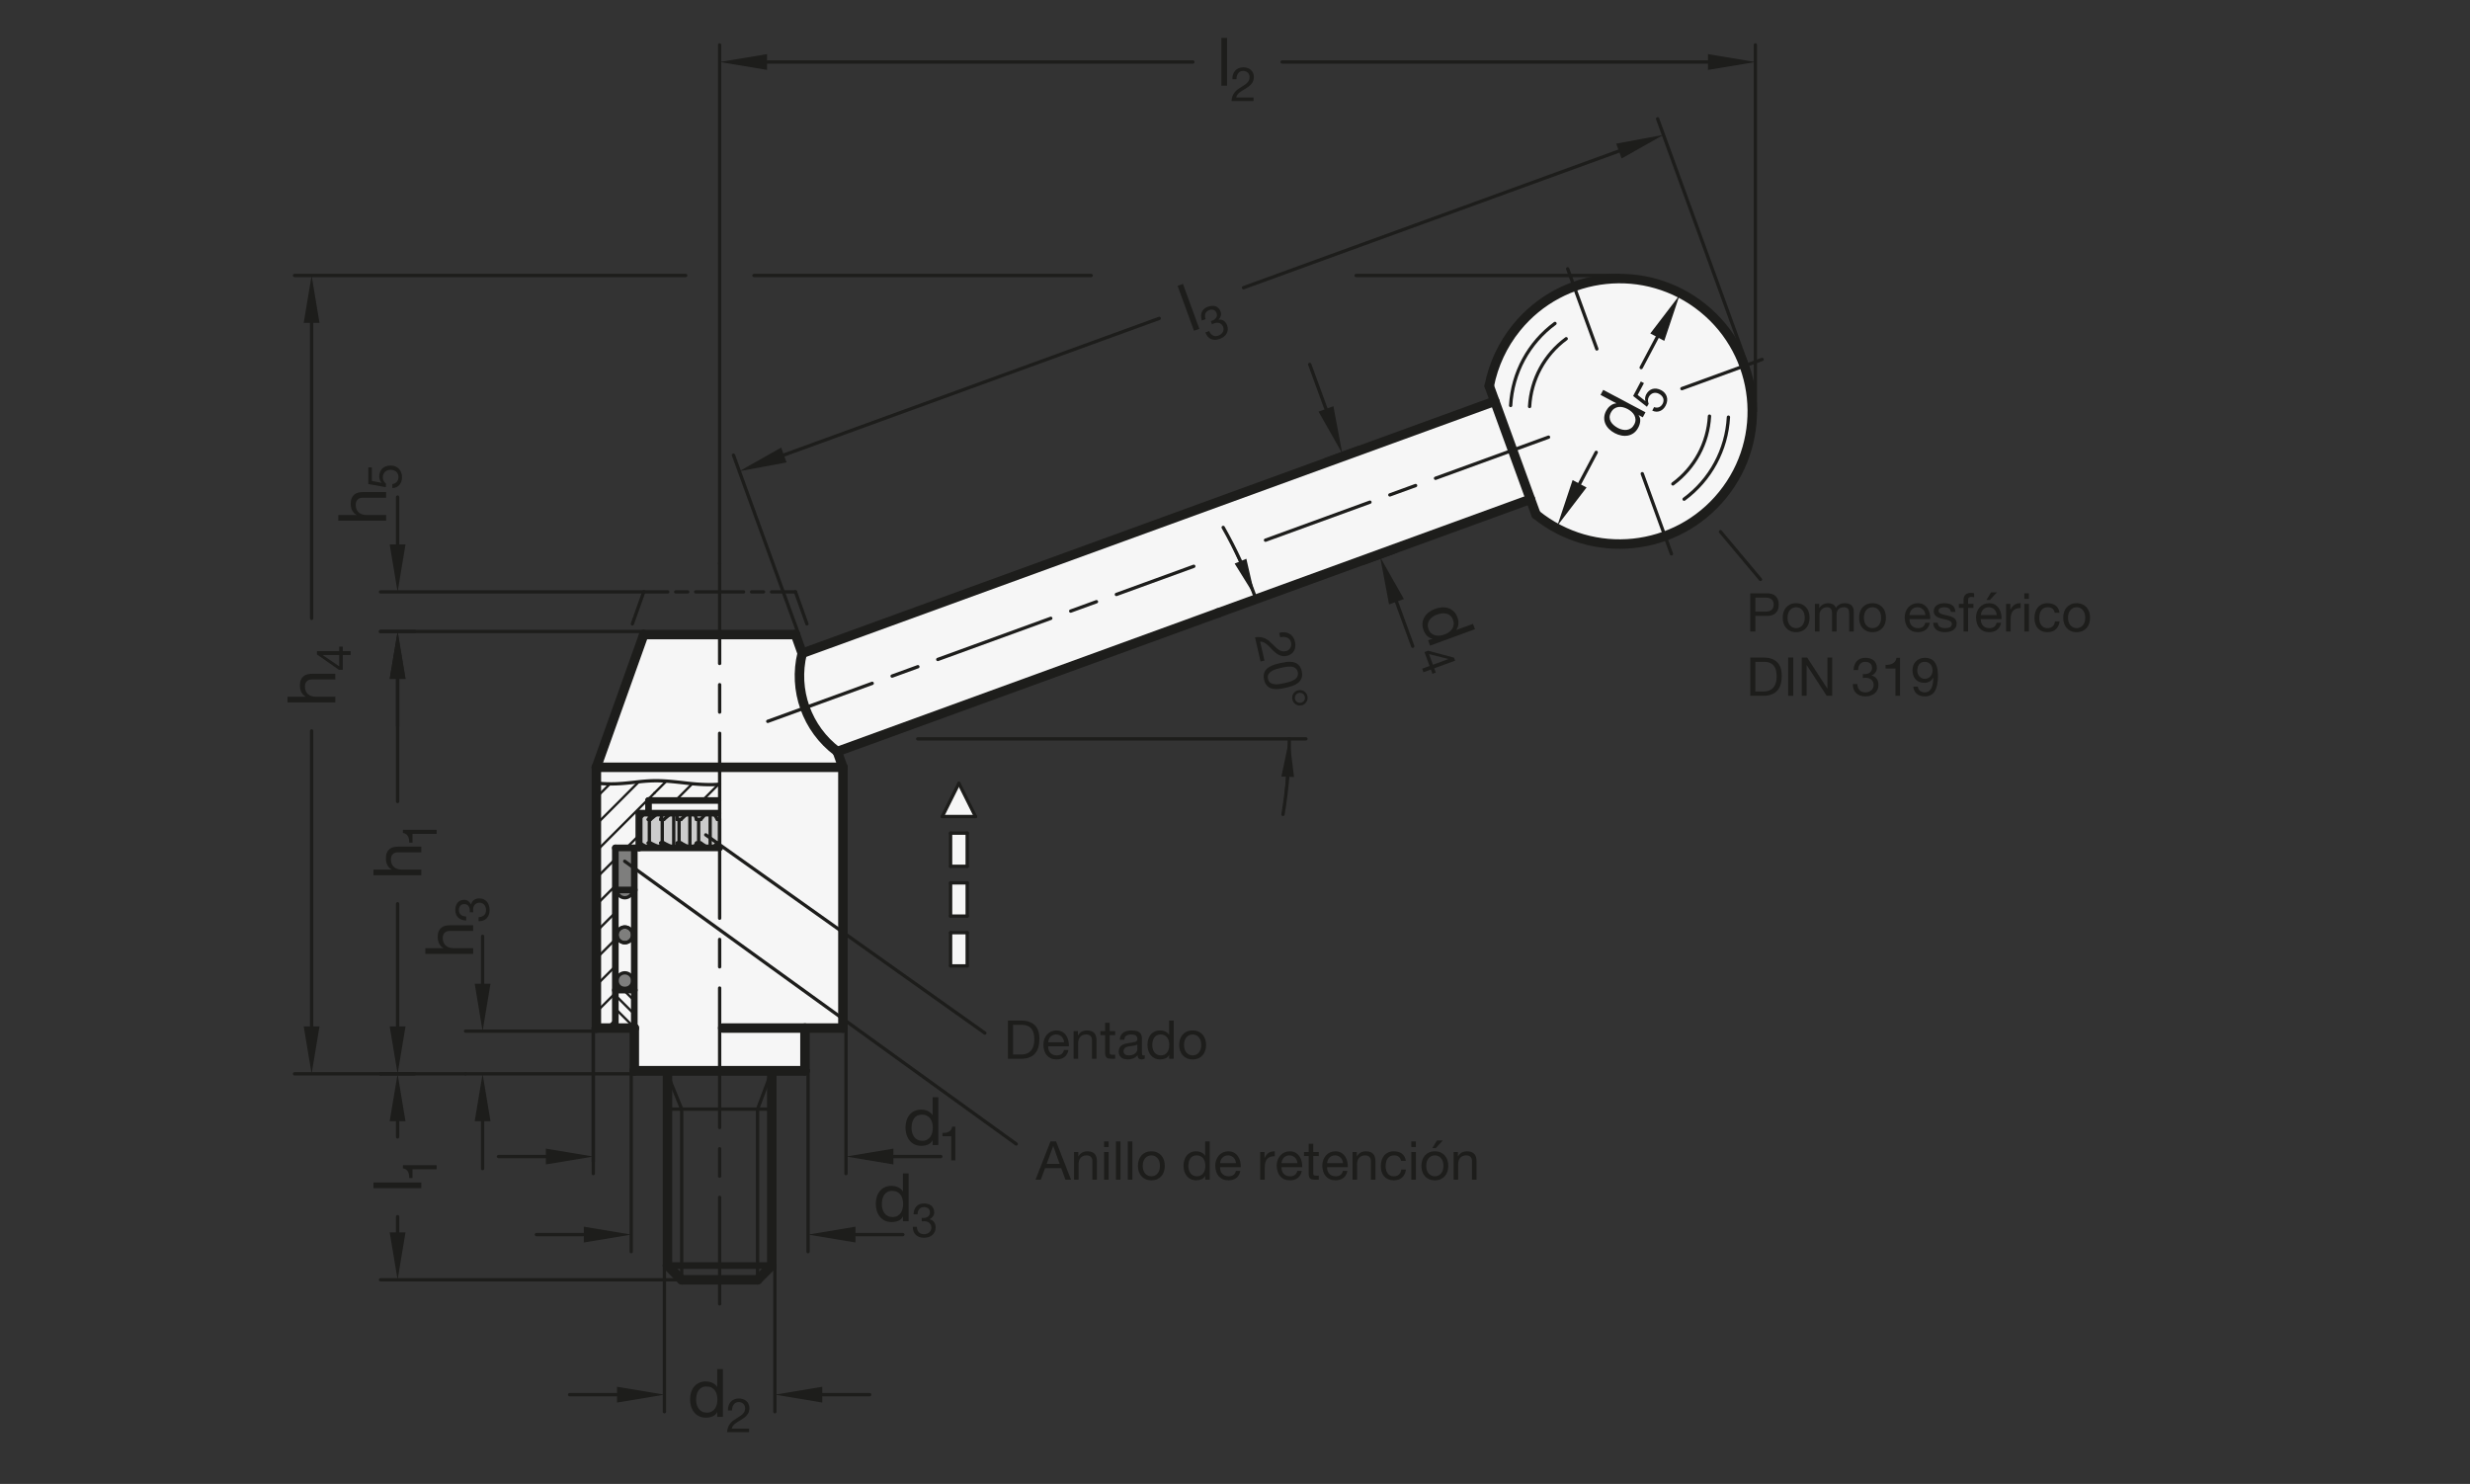 <?xml version="1.0" encoding="UTF-8"?>
<svg xmlns="http://www.w3.org/2000/svg" version="1.1" viewBox="0 0 369.213 221.811">
  <rect x="0" y="0" width="369.213" height="221.811" fill="#333333" stroke="none"/>
  <!-- Generator: Adobe Illustrator 28.6.0, SVG Export Plug-In . SVG Version: 1.2.0 Build 709)  -->
  <g>
    <g id="MD_x5F_3_x5F_FUELLUNG_x5F_WS">
      <g id="LWPOLYLINE">
        <polygon points="145.816 122.052 140.855 122.052 143.335 117.091 145.816 122.052 145.816 122.052" fill="#fff"/>
      </g>
      <g id="LWPOLYLINE-2" data-name="LWPOLYLINE">
        <polygon points="144.576 129.493 142.095 129.493 142.095 124.532 144.576 124.532 144.576 129.493 144.576 129.493" fill="#fff"/>
      </g>
      <g id="LWPOLYLINE-3" data-name="LWPOLYLINE">
        <polygon points="144.576 136.934 142.095 136.934 142.095 131.973 144.576 131.973 144.576 136.934 144.576 136.934" fill="#fff"/>
      </g>
      <g id="LWPOLYLINE-4" data-name="LWPOLYLINE">
        <polygon points="144.576 144.375 142.095 144.375 142.095 139.414 144.576 139.414 144.576 144.375 144.576 144.375" fill="#fff"/>
      </g>
      <g id="POLYLINE">
        <path d="M94.815,160.048h25.512v-6.378h5.669v-38.976l-.842-2.356,103.617-37.713.829,2.279c8.517,6.896,21.012,5.582,27.908-2.935,6.896-8.517,5.582-21.012-2.935-27.908s-21.012-5.582-27.908,2.935c-2.044,2.524-3.437,5.511-4.057,8.7l.829,2.279-103.528,37.681-1.001-2.804h-22.677l-7.087,19.843v38.976h5.669v6.378Z" fill="#fff"/>
      </g>
    </g>
    <g id="MD_x5F_3_x5F_FUELLUNG_x5F_GR">
      <g id="POLYLINE-2" data-name="POLYLINE">
        <path d="M94.815,160.048h25.512v-6.378h5.669v-38.976l-.842-2.356,103.617-37.713.829,2.279c8.517,6.896,21.012,5.582,27.908-2.935,6.896-8.517,5.582-21.012-2.935-27.908s-21.012-5.582-27.908,2.935c-2.044,2.524-3.437,5.511-4.057,8.7l.829,2.279-103.528,37.681-1.001-2.804h-22.677l-7.087,19.843v38.976h5.669v6.378Z" fill="#f6f6f6"/>
      </g>
      <g id="LWPOLYLINE-5" data-name="LWPOLYLINE">
        <polygon points="144.576 144.375 142.095 144.375 142.095 139.414 144.576 139.414 144.576 144.375 144.576 144.375" fill="#f6f6f6"/>
      </g>
      <g id="LWPOLYLINE-6" data-name="LWPOLYLINE">
        <polygon points="144.576 136.934 142.095 136.934 142.095 131.973 144.576 131.973 144.576 136.934 144.576 136.934" fill="#f6f6f6"/>
      </g>
      <g id="LWPOLYLINE-7" data-name="LWPOLYLINE">
        <polygon points="144.576 129.493 142.095 129.493 142.095 124.532 144.576 124.532 144.576 129.493 144.576 129.493" fill="#f6f6f6"/>
      </g>
      <g id="LWPOLYLINE-8" data-name="LWPOLYLINE">
        <polygon points="145.816 122.052 140.855 122.052 143.335 117.091 145.816 122.052 145.816 122.052" fill="#f6f6f6"/>
      </g>
    </g>
    <g id="MD_x5F_6_x5F_COLOR_x5F_K064">
      <g id="CIRCLE">
        <circle cx="93.398" cy="146.584" r="1.173" fill="#7e7e7d"/>
      </g>
      <g id="LWPOLYLINE-9" data-name="LWPOLYLINE">
        <path d="M94.571,133.024c0,.648-.525,1.173-1.173,1.173s-1.173-.525-1.173-1.173h2.346Z" fill="#7e7e7d"/>
      </g>
      <g id="LWPOLYLINE-10" data-name="LWPOLYLINE">
        <rect x="91.981" y="126.741" width="2.835" height="6.283" fill="#7e7e7d"/>
      </g>
      <g id="CIRCLE-2" data-name="CIRCLE">
        <circle cx="93.398" cy="139.737" r="1.173" fill="#7e7e7d"/>
      </g>
    </g>
    <g id="MD_x5F_6_x5F_COLOR_x5F_K027">
      <g id="LWPOLYLINE-11" data-name="LWPOLYLINE">
        <polyline points="107.571 121.553 96.377 121.552 95.524 122.493 95.524 125.924 96.847 126.741 107.571 126.752 107.57 121.553" fill="#ccc"/>
      </g>
    </g>
    <g id="MD_x5F_2_x5F_MITTELLINIE">
      <g id="LINE">
        <path d="M118.91,88.721h-3.581c-.137,0-.248-.111-.248-.248s.111-.248.248-.248h3.581c.137,0,.248.111.248.248s-.111.248-.248.248ZM114.136,88.721h-1.79c-.137,0-.248-.111-.248-.248s.111-.248.248-.248h1.79c.137,0,.248.111.248.248s-.111.248-.248.248ZM111.152,88.721h-7.161c-.137,0-.248-.111-.248-.248s.111-.248.248-.248h7.161c.137,0,.248.111.248.248s-.111.248-.248.248ZM102.797,88.721h-1.791c-.137,0-.248-.111-.248-.248s.111-.248.248-.248h1.791c.137,0,.248.111.248.248s-.111.248-.248.248ZM99.813,88.721h-3.581c-.137,0-.248-.111-.248-.248s.111-.248.248-.248h3.581c.137,0,.248.111.248.248s-.111.248-.248.248Z" fill="#1d1d1b"/>
      </g>
      <g id="LINE-2" data-name="LINE">
        <path d="M94.524,93.505c-.028,0-.056-.004-.083-.015-.129-.046-.196-.188-.15-.317l1.708-4.784c.046-.129.188-.197.317-.15.129.046.196.188.15.317l-1.708,4.784c-.036.102-.131.165-.233.165Z" fill="#1d1d1b"/>
      </g>
      <g id="LINE-3" data-name="LINE">
        <path d="M120.618,93.505c-.102,0-.197-.063-.233-.165l-1.708-4.784c-.046-.129.021-.271.15-.317.13-.047.271.021.317.15l1.708,4.784c.046.129-.021.271-.15.317-.028.01-.056.015-.083.015Z" fill="#1d1d1b"/>
      </g>
      <g id="LINE-4" data-name="LINE">
        <path d="M251.411,58.337c-.102,0-.196-.062-.233-.163-.047-.129.02-.271.148-.318l11.986-4.363c.13-.047.271.02.318.148.047.129-.02.271-.148.318l-11.986,4.363c-.028.01-.057.015-.085.015Z" fill="#1d1d1b"/>
      </g>
      <g id="LINE-5" data-name="LINE">
        <path d="M238.694,52.407c-.102,0-.196-.062-.233-.163l-4.362-11.986c-.047-.129.02-.271.148-.318.131-.046.271.019.318.148l4.362,11.986c.047.129-.02.271-.148.318-.028.01-.057.015-.085.015Z" fill="#1d1d1b"/>
      </g>
      <g id="LINE-6" data-name="LINE">
        <path d="M249.844,83.04c-.102,0-.196-.062-.233-.163l-4.362-11.987c-.047-.129.02-.271.148-.318.129-.046.271.019.318.148l4.362,11.987c.047.129-.02.271-.148.318-.028.01-.057.015-.085.015Z" fill="#1d1d1b"/>
      </g>
    </g>
    <g id="MD_x5F_1_x5F_035">
      <g id="ARC">
        <path d="M251.739,74.616c3.933-2.89,6.363-7.39,6.624-12.263" fill="none" stroke="#1d1d1b" stroke-linecap="round" stroke-linejoin="round" stroke-width=".496"/>
      </g>
      <g id="ARC-2" data-name="ARC">
        <path d="M250.061,72.332c3.249-2.387,5.257-6.104,5.472-10.13" fill="none" stroke="#1d1d1b" stroke-linecap="round" stroke-linejoin="round" stroke-width=".496"/>
      </g>
      <g id="ARC-3" data-name="ARC">
        <path d="M234.115,50.632c-3.249,2.387-5.257,6.104-5.472,10.13" fill="none" stroke="#1d1d1b" stroke-linecap="round" stroke-linejoin="round" stroke-width=".496"/>
      </g>
      <g id="ARC-4" data-name="ARC">
        <path d="M232.436,48.348c-3.933,2.89-6.363,7.39-6.624,12.263" fill="none" stroke="#1d1d1b" stroke-linecap="round" stroke-linejoin="round" stroke-width=".496"/>
      </g>
      <g id="POLYLINE-3" data-name="POLYLINE">
        <polyline points="89.146 117.05 89.509 117.09 90.171 117.14 90.804 117.166 91.41 117.173 91.993 117.162 92.556 117.137 93.099 117.101 93.623 117.056 94.129 117.006 94.618 116.954 95.089 116.901 95.544 116.851 95.982 116.806 96.406 116.769 96.817 116.74 97.218 116.719 97.613 116.706 98.003 116.701 98.392 116.703 98.783 116.713 99.178 116.73 99.579 116.753 99.984 116.783 100.391 116.818 100.796 116.857 101.196 116.898 101.589 116.94 101.971 116.983 102.34 117.025 102.694 117.065 103.038 117.102 103.377 117.138 103.718 117.17 104.068 117.199 104.431 117.225 104.814 117.247 105.224 117.266 105.664 117.279 106.135 117.285 106.634 117.278 107.159 117.255 107.571 117.222" fill="none" stroke="#1d1d1b" stroke-linecap="round" stroke-linejoin="round" stroke-width=".496"/>
      </g>
      <g id="LINE-7" data-name="LINE">
        <line x1="103.707" y1="126.741" x2="104.117" y2="126.008" fill="none" stroke="#1d1d1b" stroke-linecap="round" stroke-linejoin="round" stroke-width=".496"/>
      </g>
      <g id="LINE-8" data-name="LINE">
        <line x1="104.747" y1="126.008" x2="104.117" y2="126.008" fill="none" stroke="#1d1d1b" stroke-linecap="round" stroke-linejoin="round" stroke-width=".496"/>
      </g>
      <g id="LINE-9" data-name="LINE">
        <line x1="104.747" y1="126.008" x2="105.841" y2="126.741" fill="none" stroke="#1d1d1b" stroke-linecap="round" stroke-linejoin="round" stroke-width=".496"/>
      </g>
      <g id="LINE-10" data-name="LINE">
        <line x1="106.467" y1="126.741" x2="107.245" y2="126.008" fill="none" stroke="#1d1d1b" stroke-linecap="round" stroke-linejoin="round" stroke-width=".496"/>
      </g>
      <g id="LINE-11" data-name="LINE">
        <line x1="107.571" y1="126.008" x2="107.245" y2="126.008" fill="none" stroke="#1d1d1b" stroke-linecap="round" stroke-linejoin="round" stroke-width=".496"/>
      </g>
      <g id="LINE-12" data-name="LINE">
        <line x1="97.658" y1="126.741" x2="96.903" y2="126.008" fill="none" stroke="#1d1d1b" stroke-linecap="round" stroke-linejoin="round" stroke-width=".496"/>
      </g>
      <g id="LINE-13" data-name="LINE">
        <line x1="97.229" y1="126.008" x2="98.763" y2="126.741" fill="none" stroke="#1d1d1b" stroke-linecap="round" stroke-linejoin="round" stroke-width=".496"/>
      </g>
      <g id="LINE-14" data-name="LINE">
        <line x1="99.147" y1="126.741" x2="98.763" y2="126.008" fill="none" stroke="#1d1d1b" stroke-linecap="round" stroke-linejoin="round" stroke-width=".496"/>
      </g>
      <g id="LINE-15" data-name="LINE">
        <line x1="99.224" y1="126.008" x2="100.709" y2="126.741" fill="none" stroke="#1d1d1b" stroke-linecap="round" stroke-linejoin="round" stroke-width=".496"/>
      </g>
      <g id="LINE-16" data-name="LINE">
        <line x1="101.21" y1="126.741" x2="101.224" y2="126.008" fill="none" stroke="#1d1d1b" stroke-linecap="round" stroke-linejoin="round" stroke-width=".496"/>
      </g>
      <g id="LINE-17" data-name="LINE">
        <line x1="101.788" y1="126.008" x2="103.124" y2="126.741" fill="none" stroke="#1d1d1b" stroke-linecap="round" stroke-linejoin="round" stroke-width=".496"/>
      </g>
      <g id="LINE-18" data-name="LINE">
        <line x1="107.571" y1="122.493" x2="107.245" y2="122.493" fill="none" stroke="#1d1d1b" stroke-linecap="round" stroke-linejoin="round" stroke-width=".496"/>
      </g>
      <g id="LINE-19" data-name="LINE">
        <line x1="107.245" y1="122.493" x2="106.672" y2="121.552" fill="none" stroke="#1d1d1b" stroke-linecap="round" stroke-linejoin="round" stroke-width=".496"/>
      </g>
      <g id="LINE-20" data-name="LINE">
        <line x1="106.154" y1="126.741" x2="106.154" y2="121.553" fill="none" stroke="#1d1d1b" stroke-linecap="round" stroke-linejoin="round" stroke-width=".496"/>
      </g>
      <g id="LINE-21" data-name="LINE">
        <line x1="105.552" y1="121.552" x2="104.747" y2="122.493" fill="none" stroke="#1d1d1b" stroke-linecap="round" stroke-linejoin="round" stroke-width=".496"/>
      </g>
      <g id="LINE-22" data-name="LINE">
        <line x1="104.747" y1="122.493" x2="104.117" y2="122.493" fill="none" stroke="#1d1d1b" stroke-linecap="round" stroke-linejoin="round" stroke-width=".496"/>
      </g>
      <g id="LINE-23" data-name="LINE">
        <line x1="104.117" y1="122.493" x2="103.815" y2="121.552" fill="none" stroke="#1d1d1b" stroke-linecap="round" stroke-linejoin="round" stroke-width=".496"/>
      </g>
      <g id="LINE-24" data-name="LINE">
        <line x1="102.771" y1="121.552" x2="101.788" y2="122.493" fill="none" stroke="#1d1d1b" stroke-linecap="round" stroke-linejoin="round" stroke-width=".496"/>
      </g>
      <g id="LINE-25" data-name="LINE">
        <line x1="101.224" y1="122.493" x2="101.214" y2="121.552" fill="none" stroke="#1d1d1b" stroke-linecap="round" stroke-linejoin="round" stroke-width=".496"/>
      </g>
      <g id="LINE-26" data-name="LINE">
        <line x1="100.317" y1="121.552" x2="99.224" y2="122.493" fill="none" stroke="#1d1d1b" stroke-linecap="round" stroke-linejoin="round" stroke-width=".496"/>
      </g>
      <g id="LINE-27" data-name="LINE">
        <line x1="100.709" y1="126.741" x2="100.709" y2="121.552" fill="none" stroke="#1d1d1b" stroke-linecap="round" stroke-linejoin="round" stroke-width=".496"/>
      </g>
      <g id="LINE-28" data-name="LINE">
        <line x1="98.763" y1="122.493" x2="99.046" y2="121.552" fill="none" stroke="#1d1d1b" stroke-linecap="round" stroke-linejoin="round" stroke-width=".496"/>
      </g>
      <g id="LINE-29" data-name="LINE">
        <line x1="98.358" y1="121.552" x2="97.229" y2="122.493" fill="none" stroke="#1d1d1b" stroke-linecap="round" stroke-linejoin="round" stroke-width=".496"/>
      </g>
      <g id="LINE-30" data-name="LINE">
        <line x1="96.903" y1="122.493" x2="97.459" y2="121.552" fill="none" stroke="#1d1d1b" stroke-linecap="round" stroke-linejoin="round" stroke-width=".496"/>
      </g>
      <g id="LINE-31" data-name="LINE">
        <line x1="97.066" y1="122.493" x2="97.066" y2="126.008" fill="none" stroke="#1d1d1b" stroke-linecap="round" stroke-linejoin="round" stroke-width=".496"/>
      </g>
      <g id="LINE-32" data-name="LINE">
        <line x1="107.571" y1="126.008" x2="107.571" y2="122.363" fill="none" stroke="#1d1d1b" stroke-linecap="round" stroke-linejoin="round" stroke-width=".496"/>
      </g>
      <g id="LINE-33" data-name="LINE">
        <line x1="104.432" y1="126.008" x2="104.432" y2="122.493" fill="none" stroke="#1d1d1b" stroke-linecap="round" stroke-linejoin="round" stroke-width=".496"/>
      </g>
      <g id="LINE-34" data-name="LINE">
        <line x1="101.506" y1="126.008" x2="101.506" y2="122.493" fill="none" stroke="#1d1d1b" stroke-linecap="round" stroke-linejoin="round" stroke-width=".496"/>
      </g>
      <g id="LINE-35" data-name="LINE">
        <line x1="98.994" y1="126.008" x2="98.994" y2="122.493" fill="none" stroke="#1d1d1b" stroke-linecap="round" stroke-linejoin="round" stroke-width=".496"/>
      </g>
      <g id="LINE-36" data-name="LINE">
        <line x1="96.377" y1="121.552" x2="95.524" y2="122.493" fill="none" stroke="#1d1d1b" stroke-linecap="round" stroke-linejoin="round" stroke-width=".496"/>
      </g>
      <g id="LINE-37" data-name="LINE">
        <line x1="95.524" y1="122.493" x2="95.524" y2="125.924" fill="none" stroke="#1d1d1b" stroke-linecap="round" stroke-linejoin="round" stroke-width=".496"/>
      </g>
      <g id="LINE-38" data-name="LINE">
        <line x1="95.524" y1="125.924" x2="96.847" y2="126.741" fill="none" stroke="#1d1d1b" stroke-linecap="round" stroke-linejoin="round" stroke-width=".496"/>
      </g>
      <g id="LINE-39" data-name="LINE">
        <line x1="96.847" y1="126.741" x2="107.571" y2="126.741" fill="none" stroke="#1d1d1b" stroke-linecap="round" stroke-linejoin="round" stroke-width=".496"/>
      </g>
      <g id="LINE-40" data-name="LINE">
        <line x1="96.903" y1="122.493" x2="97.229" y2="122.493" fill="none" stroke="#1d1d1b" stroke-linecap="round" stroke-linejoin="round" stroke-width=".496"/>
      </g>
      <g id="LINE-41" data-name="LINE">
        <line x1="98.763" y1="122.493" x2="99.224" y2="122.493" fill="none" stroke="#1d1d1b" stroke-linecap="round" stroke-linejoin="round" stroke-width=".496"/>
      </g>
      <g id="LINE-42" data-name="LINE">
        <line x1="101.224" y1="122.493" x2="101.788" y2="122.493" fill="none" stroke="#1d1d1b" stroke-linecap="round" stroke-linejoin="round" stroke-width=".496"/>
      </g>
      <g id="LINE-43" data-name="LINE">
        <line x1="101.224" y1="126.008" x2="101.788" y2="126.008" fill="none" stroke="#1d1d1b" stroke-linecap="round" stroke-linejoin="round" stroke-width=".496"/>
      </g>
      <g id="LINE-44" data-name="LINE">
        <line x1="98.763" y1="126.008" x2="99.224" y2="126.008" fill="none" stroke="#1d1d1b" stroke-linecap="round" stroke-linejoin="round" stroke-width=".496"/>
      </g>
      <g id="LINE-45" data-name="LINE">
        <line x1="96.903" y1="126.008" x2="97.229" y2="126.008" fill="none" stroke="#1d1d1b" stroke-linecap="round" stroke-linejoin="round" stroke-width=".496"/>
      </g>
      <g id="LINE-46" data-name="LINE">
        <line x1="103.124" y1="126.741" x2="103.124" y2="121.552" fill="none" stroke="#1d1d1b" stroke-linecap="round" stroke-linejoin="round" stroke-width=".496"/>
      </g>
      <g id="LWPOLYLINE-12" data-name="LWPOLYLINE">
        <path d="M94.571,133.024c0,.648-.525,1.173-1.173,1.173s-1.173-.525-1.173-1.173h2.346Z" fill="none" stroke="#1d1d1b" stroke-linecap="round" stroke-linejoin="round" stroke-width=".496"/>
      </g>
      <g id="CIRCLE-3" data-name="CIRCLE">
        <circle cx="93.398" cy="139.737" r="1.173" fill="none" stroke="#1d1d1b" stroke-linecap="round" stroke-linejoin="round" stroke-width=".496"/>
      </g>
      <g id="CIRCLE-4" data-name="CIRCLE">
        <circle cx="93.398" cy="146.584" r="1.173" fill="none" stroke="#1d1d1b" stroke-linecap="round" stroke-linejoin="round" stroke-width=".496"/>
      </g>
      <g id="LINE-47" data-name="LINE">
        <line x1="143.335" y1="117.091" x2="145.816" y2="122.052" fill="none" stroke="#1d1d1b" stroke-linecap="round" stroke-linejoin="round" stroke-width=".496"/>
      </g>
      <g id="LINE-48" data-name="LINE">
        <line x1="145.816" y1="122.052" x2="140.855" y2="122.052" fill="none" stroke="#1d1d1b" stroke-linecap="round" stroke-linejoin="round" stroke-width=".496"/>
      </g>
      <g id="LINE-49" data-name="LINE">
        <line x1="140.855" y1="122.052" x2="143.335" y2="117.091" fill="none" stroke="#1d1d1b" stroke-linecap="round" stroke-linejoin="round" stroke-width=".496"/>
      </g>
      <g id="LINE-50" data-name="LINE">
        <line x1="142.095" y1="124.532" x2="144.576" y2="124.532" fill="none" stroke="#1d1d1b" stroke-linecap="round" stroke-linejoin="round" stroke-width=".496"/>
      </g>
      <g id="LINE-51" data-name="LINE">
        <line x1="144.576" y1="124.532" x2="144.576" y2="129.493" fill="none" stroke="#1d1d1b" stroke-linecap="round" stroke-linejoin="round" stroke-width=".496"/>
      </g>
      <g id="LINE-52" data-name="LINE">
        <line x1="144.576" y1="129.493" x2="142.095" y2="129.493" fill="none" stroke="#1d1d1b" stroke-linecap="round" stroke-linejoin="round" stroke-width=".496"/>
      </g>
      <g id="LINE-53" data-name="LINE">
        <line x1="142.095" y1="129.493" x2="142.095" y2="124.532" fill="none" stroke="#1d1d1b" stroke-linecap="round" stroke-linejoin="round" stroke-width=".496"/>
      </g>
      <g id="LINE-54" data-name="LINE">
        <line x1="142.095" y1="131.973" x2="144.576" y2="131.973" fill="none" stroke="#1d1d1b" stroke-linecap="round" stroke-linejoin="round" stroke-width=".496"/>
      </g>
      <g id="LINE-55" data-name="LINE">
        <line x1="144.576" y1="131.973" x2="144.576" y2="136.934" fill="none" stroke="#1d1d1b" stroke-linecap="round" stroke-linejoin="round" stroke-width=".496"/>
      </g>
      <g id="LINE-56" data-name="LINE">
        <line x1="144.576" y1="136.934" x2="142.095" y2="136.934" fill="none" stroke="#1d1d1b" stroke-linecap="round" stroke-linejoin="round" stroke-width=".496"/>
      </g>
      <g id="LINE-57" data-name="LINE">
        <line x1="142.095" y1="136.934" x2="142.095" y2="131.973" fill="none" stroke="#1d1d1b" stroke-linecap="round" stroke-linejoin="round" stroke-width=".496"/>
      </g>
      <g id="LINE-58" data-name="LINE">
        <line x1="142.095" y1="139.414" x2="144.576" y2="139.414" fill="none" stroke="#1d1d1b" stroke-linecap="round" stroke-linejoin="round" stroke-width=".496"/>
      </g>
      <g id="LINE-59" data-name="LINE">
        <line x1="144.576" y1="139.414" x2="144.576" y2="144.375" fill="none" stroke="#1d1d1b" stroke-linecap="round" stroke-linejoin="round" stroke-width=".496"/>
      </g>
      <g id="LINE-60" data-name="LINE">
        <line x1="144.576" y1="144.375" x2="142.095" y2="144.375" fill="none" stroke="#1d1d1b" stroke-linecap="round" stroke-linejoin="round" stroke-width=".496"/>
      </g>
      <g id="LINE-61" data-name="LINE">
        <line x1="142.095" y1="144.375" x2="142.095" y2="139.414" fill="none" stroke="#1d1d1b" stroke-linecap="round" stroke-linejoin="round" stroke-width=".496"/>
      </g>
      <g id="LINE-62" data-name="LINE">
        <line x1="93.382" y1="128.737" x2="151.906" y2="171" fill="none" stroke="#1d1d1b" stroke-linecap="round" stroke-linejoin="round" stroke-width=".496"/>
      </g>
      <g id="LINE-63" data-name="LINE">
        <line x1="105.496" y1="124.79" x2="147.216" y2="154.418" fill="none" stroke="#1d1d1b" stroke-linecap="round" stroke-linejoin="round" stroke-width=".496"/>
      </g>
      <g id="LINE-64" data-name="LINE">
        <line x1="107.571" y1="168.538" x2="107.571" y2="147.689" fill="none" stroke="#1d1d1b" stroke-linecap="round" stroke-linejoin="round" stroke-width=".496"/>
      </g>
      <g id="LINE-65" data-name="LINE">
        <line x1="107.571" y1="144.52" x2="107.571" y2="140.423" fill="none" stroke="#1d1d1b" stroke-linecap="round" stroke-linejoin="round" stroke-width=".496"/>
      </g>
      <g id="LINE-66" data-name="LINE">
        <line x1="107.571" y1="137.254" x2="107.571" y2="109.609" fill="none" stroke="#1d1d1b" stroke-linecap="round" stroke-linejoin="round" stroke-width=".496"/>
      </g>
      <g id="LINE-67" data-name="LINE">
        <line x1="107.571" y1="106.44" x2="107.571" y2="102.343" fill="none" stroke="#1d1d1b" stroke-linecap="round" stroke-linejoin="round" stroke-width=".496"/>
      </g>
      <g id="LINE-68" data-name="LINE">
        <line x1="107.571" y1="99.174" x2="107.571" y2="84.222" fill="none" stroke="#1d1d1b" stroke-linecap="round" stroke-linejoin="round" stroke-width=".496"/>
      </g>
      <g id="CIRCLE-5" data-name="CIRCLE">
        <circle cx="93.398" cy="139.737" r="1.173" fill="none" stroke="#1d1d1b" stroke-linecap="round" stroke-linejoin="round" stroke-width=".496"/>
      </g>
      <g id="LINE-69" data-name="LINE">
        <line x1="114.765" y1="107.824" x2="130.375" y2="102.142" fill="none" stroke="#1d1d1b" stroke-linecap="round" stroke-linejoin="round" stroke-width=".496"/>
      </g>
      <g id="LINE-70" data-name="LINE">
        <line x1="133.353" y1="101.058" x2="137.202" y2="99.657" fill="none" stroke="#1d1d1b" stroke-linecap="round" stroke-linejoin="round" stroke-width=".496"/>
      </g>
      <g id="LINE-71" data-name="LINE">
        <line x1="140.18" y1="98.573" x2="157.07" y2="92.426" fill="none" stroke="#1d1d1b" stroke-linecap="round" stroke-linejoin="round" stroke-width=".496"/>
      </g>
      <g id="LINE-72" data-name="LINE">
        <line x1="160.048" y1="91.342" x2="163.898" y2="89.941" fill="none" stroke="#1d1d1b" stroke-linecap="round" stroke-linejoin="round" stroke-width=".496"/>
      </g>
      <g id="LINE-73" data-name="LINE">
        <line x1="166.876" y1="88.857" x2="178.445" y2="84.646" fill="none" stroke="#1d1d1b" stroke-linecap="round" stroke-linejoin="round" stroke-width=".496"/>
      </g>
      <g id="LINE-74" data-name="LINE">
        <line x1="189.166" y1="80.744" x2="204.776" y2="75.063" fill="none" stroke="#1d1d1b" stroke-linecap="round" stroke-linejoin="round" stroke-width=".496"/>
      </g>
      <g id="LINE-75" data-name="LINE">
        <line x1="207.753" y1="73.979" x2="211.603" y2="72.577" fill="none" stroke="#1d1d1b" stroke-linecap="round" stroke-linejoin="round" stroke-width=".496"/>
      </g>
      <g id="LINE-76" data-name="LINE">
        <line x1="214.581" y1="71.494" x2="231.471" y2="65.346" fill="none" stroke="#1d1d1b" stroke-linecap="round" stroke-linejoin="round" stroke-width=".496"/>
      </g>
      <g id="LINE-77" data-name="LINE">
        <line x1="101.902" y1="191.298" x2="101.902" y2="165.786" fill="none" stroke="#1d1d1b" stroke-linecap="round" stroke-linejoin="round" stroke-width=".496"/>
      </g>
      <g id="LINE-78" data-name="LINE">
        <line x1="113.24" y1="191.298" x2="113.24" y2="165.786" fill="none" stroke="#1d1d1b" stroke-linecap="round" stroke-linejoin="round" stroke-width=".496"/>
      </g>
      <g id="LINE-79" data-name="LINE">
        <line x1="101.902" y1="165.786" x2="99.776" y2="160.578" fill="none" stroke="#1d1d1b" stroke-linecap="round" stroke-linejoin="round" stroke-width=".496"/>
      </g>
      <g id="LINE-80" data-name="LINE">
        <line x1="113.24" y1="165.786" x2="115.366" y2="160.117" fill="none" stroke="#1d1d1b" stroke-linecap="round" stroke-linejoin="round" stroke-width=".496"/>
      </g>
      <g id="LINE-81" data-name="LINE">
        <line x1="99.776" y1="165.786" x2="115.366" y2="165.786" fill="none" stroke="#1d1d1b" stroke-linecap="round" stroke-linejoin="round" stroke-width=".496"/>
      </g>
      <g id="LINE-82" data-name="LINE">
        <line x1="107.571" y1="194.899" x2="107.571" y2="178.973" fill="none" stroke="#1d1d1b" stroke-linecap="round" stroke-linejoin="round" stroke-width=".496"/>
      </g>
      <g id="LINE-83" data-name="LINE">
        <line x1="107.571" y1="175.804" x2="107.571" y2="171.707" fill="none" stroke="#1d1d1b" stroke-linecap="round" stroke-linejoin="round" stroke-width=".496"/>
      </g>
      <g id="LINE-84" data-name="LINE">
        <line x1="257.174" y1="79.48" x2="263.149" y2="86.609" fill="none" stroke="#1d1d1b" stroke-linecap="round" stroke-linejoin="round" stroke-width=".496"/>
      </g>
    </g>
    <g id="MD_x5F_1_x5F_070">
      <g id="LINE-85" data-name="LINE">
        <line x1="94.815" y1="153.67" x2="94.815" y2="126.741" fill="none" stroke="#1d1d1b" stroke-linecap="round" stroke-linejoin="round" stroke-width=".992"/>
      </g>
      <g id="LINE-86" data-name="LINE">
        <line x1="91.981" y1="153.67" x2="91.981" y2="126.741" fill="none" stroke="#1d1d1b" stroke-linecap="round" stroke-linejoin="round" stroke-width=".992"/>
      </g>
      <g id="LINE-87" data-name="LINE">
        <line x1="91.981" y1="126.741" x2="107.571" y2="126.741" fill="none" stroke="#1d1d1b" stroke-linecap="round" stroke-linejoin="round" stroke-width=".992"/>
      </g>
      <g id="LINE-88" data-name="LINE">
        <line x1="96.941" y1="119.655" x2="107.323" y2="119.655" fill="none" stroke="#1d1d1b" stroke-linecap="round" stroke-linejoin="round" stroke-width=".992"/>
      </g>
      <g id="LINE-89" data-name="LINE">
        <line x1="96.941" y1="121.552" x2="96.941" y2="119.655" fill="none" stroke="#1d1d1b" stroke-linecap="round" stroke-linejoin="round" stroke-width=".992"/>
      </g>
      <g id="LINE-90" data-name="LINE">
        <line x1="94.815" y1="133.024" x2="91.981" y2="133.024" fill="none" stroke="#1d1d1b" stroke-linecap="round" stroke-linejoin="round" stroke-width=".992"/>
      </g>
      <g id="LINE-91" data-name="LINE">
        <line x1="95.524" y1="126.741" x2="95.524" y2="121.781" fill="none" stroke="#1d1d1b" stroke-linecap="round" stroke-linejoin="round" stroke-width=".992"/>
      </g>
      <g id="LINE-92" data-name="LINE">
        <line x1="94.815" y1="148.001" x2="91.981" y2="148.001" fill="none" stroke="#1d1d1b" stroke-linecap="round" stroke-linejoin="round" stroke-width=".992"/>
      </g>
      <g id="LINE-93" data-name="LINE">
        <line x1="95.524" y1="121.552" x2="107.325" y2="121.553" fill="none" stroke="#1d1d1b" stroke-linecap="round" stroke-linejoin="round" stroke-width=".992"/>
      </g>
      <g id="LINE-94" data-name="LINE">
        <line x1="95.524" y1="126.741" x2="95.524" y2="121.552" fill="none" stroke="#1d1d1b" stroke-linecap="round" stroke-linejoin="round" stroke-width=".992"/>
      </g>
      <g id="LINE-95" data-name="LINE">
        <line x1="99.776" y1="189.172" x2="115.366" y2="189.172" fill="none" stroke="#1d1d1b" stroke-linecap="round" stroke-linejoin="round" stroke-width=".992"/>
      </g>
    </g>
    <g id="MD_x5F_2_x5F_BEMASSUNG">
      <g id="LINE-96" data-name="LINE">
        <line x1="137.178" y1="110.442" x2="195.204" y2="110.442" fill="#1d1d1b" stroke="#1d1d1b" stroke-linecap="round" stroke-linejoin="round" stroke-width=".496"/>
      </g>
      <g id="ARC-5" data-name="ARC">
        <path d="M191.779,121.731c.629-3.73.945-7.506.945-11.289" fill="#1d1d1b" stroke="#1d1d1b" stroke-linecap="round" stroke-linejoin="round" stroke-width=".496"/>
      </g>
      <g id="LINE-97" data-name="LINE">
        <line x1="247.73" y1="50.397" x2="245.321" y2="54.942" fill="#1d1d1b" stroke="#1d1d1b" stroke-linecap="round" stroke-linejoin="round" stroke-width=".496"/>
      </g>
      <g id="LINE-98" data-name="LINE">
        <line x1="236.114" y1="72.313" x2="238.603" y2="67.617" fill="#1d1d1b" stroke="#1d1d1b" stroke-linecap="round" stroke-linejoin="round" stroke-width=".496"/>
      </g>
      <g id="SOLID">
        <polygon points="248.774 50.95 246.687 49.844 251.049 44.136 251.049 44.136 248.774 50.95" fill="#1d1d1b"/>
      </g>
      <g id="SOLID-2" data-name="SOLID">
        <polygon points="237.158 72.866 235.07 71.76 232.795 78.575 232.795 78.575 237.158 72.866" fill="#1d1d1b"/>
      </g>
      <g id="TEXT">
        <path d="M245.963,61.627l-.398.752-.619-.328-.009.019c.187.257.269.55.242.876-.025.326-.123.648-.291.967-.188.354-.416.627-.685.821-.269.193-.56.319-.872.375-.315.057-.639.053-.975-.012-.336-.064-.666-.183-.99-.354s-.606-.376-.848-.614c-.24-.237-.423-.5-.55-.79-.126-.29-.183-.6-.171-.929.013-.33.111-.668.296-1.017.062-.117.142-.238.237-.361.095-.124.206-.238.334-.344.128-.105.271-.194.426-.267.155-.072.322-.114.502-.125l.009-.018-2.352-1.247.398-.752,6.314,3.347ZM241.842,63.975c.212.112.435.194.667.246.233.052.46.062.681.032.22-.031.425-.111.614-.241.19-.13.348-.315.477-.558.134-.253.198-.495.192-.725-.007-.23-.062-.444-.164-.642s-.244-.376-.425-.537c-.18-.159-.375-.295-.587-.407-.225-.119-.455-.208-.692-.266-.237-.058-.467-.071-.687-.041-.221.031-.427.112-.621.243s-.36.326-.498.586c-.138.259-.202.502-.194.729.008.228.066.438.176.631.109.194.257.37.444.53.187.16.393.299.617.418Z" fill="#1d1d1b"/>
      </g>
      <g id="TEXT-2" data-name="TEXT">
        <path d="M245.737,57.266l-.939,1.771,1.139.905.02-.006c-.057-.151-.072-.316-.043-.495.027-.178.08-.341.16-.489.102-.194.23-.361.385-.502s.328-.241.521-.303.404-.079.631-.054.467.105.719.238c.186.098.35.226.49.383.143.157.248.335.314.535.068.2.094.418.074.654-.02.235-.096.481-.232.737-.1.189-.223.354-.367.49-.145.138-.305.242-.482.312-.176.07-.363.101-.557.093s-.393-.062-.592-.163l.279-.526c.115.051.234.079.357.083.121.003.24-.015.355-.057.115-.042.221-.108.318-.196.096-.089.18-.199.25-.331.066-.124.107-.254.123-.391.018-.137.006-.27-.037-.4-.041-.131-.113-.255-.219-.373-.104-.119-.242-.224-.414-.315-.146-.077-.291-.124-.438-.141-.148-.017-.287-.006-.422.033-.135.04-.26.108-.373.203-.115.096-.211.218-.289.366-.09.169-.133.343-.129.519.004.177.041.35.109.519l-.264.438-2.062-1.616,1.148-2.167.465.246Z" fill="#1d1d1b"/>
      </g>
      <g id="SOLID-3" data-name="SOLID">
        <polygon points="193.431 116.146 191.543 116.067 192.724 110.442 192.724 110.442 193.431 116.146" fill="#1d1d1b"/>
      </g>
      <g id="TEXT-3" data-name="TEXT">
        <g>
          <path d="M191.208,94.602c.279-.081.545-.109.801-.09.258.021.49.087.699.198.208.11.389.269.541.476.15.206.26.455.326.746.055.239.071.473.049.699-.021.228-.082.434-.178.62-.098.187-.235.349-.416.485-.179.137-.396.234-.65.293-.244.056-.47.067-.675.035-.204-.032-.395-.094-.571-.186-.176-.09-.344-.203-.501-.337-.156-.134-.309-.274-.458-.421-.143-.147-.285-.296-.426-.444-.141-.149-.285-.281-.432-.398-.147-.117-.299-.211-.455-.282-.156-.07-.323-.102-.502-.094l.65,2.841-.585.134-.827-3.613c.332-.05.627-.054.879-.013.254.04.482.11.685.209.204.098.389.22.557.365.167.146.333.303.499.473.199.201.38.376.542.525.164.148.32.268.472.355.152.089.308.146.467.173.16.026.336.018.528-.026.151-.034.28-.095.391-.18.108-.086.196-.187.264-.303.064-.116.108-.245.124-.386.018-.142.01-.284-.023-.43-.044-.193-.123-.349-.235-.469-.112-.119-.243-.208-.394-.267s-.312-.089-.484-.09c-.174-.002-.342.019-.508.062l-.152-.663Z" fill="#1d1d1b"/>
          <path d="M191.34,99.122c.308-.07.629-.129.966-.177.338-.047.658-.04.961.019.305.06.574.192.811.398.235.206.404.524.503.956s.085.793-.036,1.081c-.123.288-.309.524-.557.71s-.533.33-.857.435-.639.191-.947.262c-.203.047-.414.09-.636.13-.22.039-.438.062-.657.067-.218.007-.428-.009-.631-.044-.202-.036-.39-.105-.561-.209-.171-.103-.322-.247-.453-.434s-.228-.423-.293-.709c-.066-.286-.081-.542-.044-.767.036-.225.108-.421.218-.588s.248-.312.415-.432.349-.226.548-.314.406-.165.621-.225c.218-.061.427-.114.63-.16ZM191.509,99.823c-.209.048-.44.107-.694.18-.255.072-.487.169-.698.291-.21.122-.375.279-.495.471s-.147.429-.083.709c.064.281.192.482.383.603.192.121.408.189.651.208s.494.005.755-.041c.26-.046.495-.093.703-.141.136-.031.285-.066.448-.106.162-.04.324-.091.483-.151.158-.062.311-.132.456-.212s.269-.176.364-.289c.098-.112.168-.241.211-.39.044-.146.045-.312.002-.5s-.117-.338-.22-.451-.223-.2-.359-.259c-.136-.059-.287-.093-.454-.102-.166-.009-.334-.006-.502.009-.17.014-.338.038-.502.073-.164.034-.314.068-.449.099Z" fill="#1d1d1b"/>
          <path d="M194.053,103.184c.156-.036.308-.041.456-.015s.285.079.41.156c.125.079.232.18.323.304.093.125.156.265.192.421.035.156.038.309.009.458-.028.148-.081.285-.16.41-.078.125-.178.232-.3.323-.121.091-.26.153-.416.189s-.311.04-.461.012c-.152-.028-.291-.081-.416-.16-.123-.078-.23-.178-.319-.3-.088-.123-.149-.262-.185-.418-.036-.156-.041-.31-.017-.461.026-.15.079-.289.156-.413.078-.125.181-.231.306-.32.123-.089.265-.151.421-.187ZM194.141,103.573c-.094.021-.18.06-.258.112-.078.054-.145.12-.201.198-.056.079-.094.168-.114.269s-.019.208.007.323c.026.114.071.212.135.294.062.081.135.146.219.191.086.047.174.077.268.091.094.015.188.011.281-.011s.18-.059.258-.112.145-.12.201-.198c.056-.078.094-.168.115-.269.021-.102.018-.208-.008-.323-.027-.114-.07-.212-.134-.294-.062-.081-.136-.145-.221-.191-.085-.046-.174-.077-.267-.091-.094-.014-.188-.011-.281.011Z" fill="#1d1d1b"/>
        </g>
      </g>
      <g id="LINE-99" data-name="LINE">
        <line x1="242.088" y1="41.179" x2="202.71" y2="41.179" fill="#1d1d1b" stroke="#1d1d1b" stroke-linecap="round" stroke-linejoin="round" stroke-width=".496"/>
      </g>
      <g id="LINE-100" data-name="LINE">
        <line x1="163.108" y1="41.179" x2="112.705" y2="41.179" fill="#1d1d1b" stroke="#1d1d1b" stroke-linecap="round" stroke-linejoin="round" stroke-width=".496"/>
      </g>
      <g id="LINE-101" data-name="LINE">
        <line x1="99.776" y1="160.048" x2="99.776" y2="179.552" fill="#1d1d1b" stroke="#1d1d1b" stroke-linecap="round" stroke-linejoin="round" stroke-width=".496"/>
      </g>
      <g id="DIMENSION">
        <g id="LINE-102" data-name="LINE">
          <line x1="94.355" y1="160.048" x2="94.355" y2="187.092" fill="#1d1d1b" stroke="#1d1d1b" stroke-linecap="round" stroke-linejoin="round" stroke-width=".496"/>
        </g>
        <g id="LINE-103" data-name="LINE">
          <line x1="120.788" y1="160.048" x2="120.788" y2="187.092" fill="#1d1d1b" stroke="#1d1d1b" stroke-linecap="round" stroke-linejoin="round" stroke-width=".496"/>
        </g>
        <g id="LINE-104" data-name="LINE">
          <line x1="87.268" y1="184.541" x2="80.181" y2="184.541" fill="#1d1d1b" stroke="#1d1d1b" stroke-linecap="round" stroke-linejoin="round" stroke-width=".496"/>
        </g>
        <g id="LINE-105" data-name="LINE">
          <line x1="127.874" y1="184.541" x2="134.961" y2="184.541" fill="#1d1d1b" stroke="#1d1d1b" stroke-linecap="round" stroke-linejoin="round" stroke-width=".496"/>
        </g>
        <g id="MTEXT">
          <path d="M135.82,182.551h-.851v-.7h-.02c-.14.286-.36.495-.661.625s-.63.195-.991.195c-.4,0-.749-.073-1.046-.22-.297-.147-.544-.346-.741-.596-.197-.251-.346-.539-.446-.866s-.15-.674-.15-1.041.048-.712.145-1.036c.097-.323.244-.608.44-.855s.444-.442.741-.586.642-.215,1.036-.215c.133,0,.277.014.43.04s.307.071.46.135.299.147.436.251.252.231.345.385h.02v-2.662h.851v7.146ZM131.816,180.009c0,.24.032.475.095.705.063.23.16.436.29.616.13.18.297.323.5.43.204.107.442.16.716.16.287,0,.53-.057.73-.17s.364-.262.491-.445c.126-.184.218-.392.275-.626.057-.233.085-.47.085-.71,0-.254-.03-.499-.09-.736-.06-.236-.155-.445-.285-.625-.13-.181-.299-.325-.505-.436-.207-.11-.458-.165-.751-.165s-.539.057-.735.17c-.197.113-.355.264-.476.45-.12.188-.207.4-.26.641-.054.24-.08.487-.08.741Z" fill="#1d1d1b"/>
          <path d="M137.785,182.05c.047.005.092.007.135.007h.128c.128,0,.25-.018.366-.054.116-.035.218-.087.306-.156.087-.068.157-.153.209-.256.052-.102.078-.221.078-.358,0-.266-.085-.467-.256-.604-.17-.137-.384-.206-.64-.206-.166,0-.308.03-.426.089-.119.06-.217.139-.295.238s-.136.216-.174.349c-.038.132-.057.272-.057.419h-.604c.009-.241.048-.462.117-.661s.167-.369.295-.512c.128-.142.288-.253.48-.334.191-.08.413-.121.664-.121.218,0,.42.027.608.082.187.055.349.137.487.245.137.109.245.249.323.42.078.17.117.371.117.604,0,.223-.067.423-.203.601-.135.178-.299.312-.494.401v.015c.308.066.537.211.686.434.149.223.224.485.224.788,0,.252-.046.473-.139.665-.092.191-.217.352-.373.479s-.34.226-.551.291c-.211.066-.435.1-.672.1-.255,0-.488-.036-.696-.109-.208-.074-.386-.181-.533-.32-.147-.14-.26-.312-.338-.516-.078-.203-.115-.436-.11-.696h.604c.009.327.104.594.284.8s.443.31.789.31c.147,0,.287-.022.419-.068.133-.045.249-.108.348-.191.1-.083.179-.185.238-.306.059-.121.089-.257.089-.408,0-.157-.028-.295-.085-.416-.057-.121-.133-.223-.228-.306s-.208-.145-.341-.185c-.133-.04-.272-.061-.419-.061-.128,0-.249.007-.362.021v-.512Z" fill="#1d1d1b"/>
        </g>
        <g id="SOLID-4" data-name="SOLID">
          <polygon points="87.268 183.36 87.268 185.722 94.355 184.541 94.355 184.541 87.268 183.36" fill="#1d1d1b"/>
        </g>
        <g id="SOLID-5" data-name="SOLID">
          <polygon points="127.874 183.36 127.874 185.722 120.788 184.541 120.788 184.541 127.874 183.36" fill="#1d1d1b"/>
        </g>
      </g>
      <g id="DIMENSION-2" data-name="DIMENSION">
        <g id="LINE-106" data-name="LINE">
          <line x1="88.685" y1="153.67" x2="88.685" y2="175.426" fill="#1d1d1b" stroke="#1d1d1b" stroke-linecap="round" stroke-linejoin="round" stroke-width=".496"/>
        </g>
        <g id="LINE-107" data-name="LINE">
          <line x1="126.457" y1="153.67" x2="126.457" y2="175.426" fill="#1d1d1b" stroke="#1d1d1b" stroke-linecap="round" stroke-linejoin="round" stroke-width=".496"/>
        </g>
        <g id="LINE-108" data-name="LINE">
          <line x1="81.599" y1="172.875" x2="74.512" y2="172.875" fill="#1d1d1b" stroke="#1d1d1b" stroke-linecap="round" stroke-linejoin="round" stroke-width=".496"/>
        </g>
        <g id="LINE-109" data-name="LINE">
          <line x1="133.544" y1="172.875" x2="140.63" y2="172.875" fill="#1d1d1b" stroke="#1d1d1b" stroke-linecap="round" stroke-linejoin="round" stroke-width=".496"/>
        </g>
        <g id="MTEXT-2" data-name="MTEXT">
          <path d="M140.259,171.156h-.851v-.7h-.02c-.14.286-.36.495-.661.625s-.63.195-.991.195c-.4,0-.749-.073-1.046-.22-.297-.147-.544-.346-.741-.596-.197-.251-.346-.539-.446-.866s-.15-.674-.15-1.041.048-.712.145-1.036c.097-.323.244-.608.44-.855s.444-.442.741-.586.642-.215,1.036-.215c.133,0,.277.014.43.04s.307.071.46.135.299.147.436.251.252.231.345.385h.02v-2.662h.851v7.146ZM136.255,168.614c0,.24.032.475.095.705.063.23.16.436.29.616.13.18.297.323.5.43.204.107.442.16.716.16.287,0,.53-.057.73-.17s.364-.262.491-.445c.126-.184.218-.392.275-.626.057-.233.085-.47.085-.71,0-.254-.03-.499-.09-.736-.06-.236-.155-.445-.285-.625-.13-.181-.299-.325-.505-.436-.207-.11-.458-.165-.751-.165s-.539.057-.735.17c-.197.113-.355.264-.476.45-.12.188-.207.4-.26.641-.054.24-.08.487-.08.741Z" fill="#1d1d1b"/>
          <path d="M142.796,173.448h-.604v-3.61h-1.308v-.483c.171,0,.336-.013.498-.039.161-.025.307-.074.437-.146s.24-.168.331-.291c.09-.123.151-.279.185-.47h.462v5.039Z" fill="#1d1d1b"/>
        </g>
        <g id="SOLID-6" data-name="SOLID">
          <polygon points="81.599 171.694 81.599 174.056 88.685 172.875 88.685 172.875 81.599 171.694" fill="#1d1d1b"/>
        </g>
        <g id="SOLID-7" data-name="SOLID">
          <polygon points="133.544 171.694 133.544 174.056 126.457 172.875 126.457 172.875 133.544 171.694" fill="#1d1d1b"/>
        </g>
      </g>
      <g id="LINE-110" data-name="LINE">
        <line x1="88.685" y1="153.67" x2="88.685" y2="173.582" fill="#1d1d1b" stroke="#1d1d1b" stroke-linecap="round" stroke-linejoin="round" stroke-width=".496"/>
      </g>
      <g id="DIMENSION-3" data-name="DIMENSION">
        <g id="LINE-111" data-name="LINE">
          <line x1="94.815" y1="160.509" x2="69.587" y2="160.509" fill="#1d1d1b" stroke="#1d1d1b" stroke-linecap="round" stroke-linejoin="round" stroke-width=".496"/>
        </g>
        <g id="LINE-112" data-name="LINE">
          <line x1="89.146" y1="154.131" x2="69.587" y2="154.131" fill="#1d1d1b" stroke="#1d1d1b" stroke-linecap="round" stroke-linejoin="round" stroke-width=".496"/>
        </g>
        <g id="LINE-113" data-name="LINE">
          <line x1="72.138" y1="167.596" x2="72.138" y2="174.682" fill="#1d1d1b" stroke="#1d1d1b" stroke-linecap="round" stroke-linejoin="round" stroke-width=".496"/>
        </g>
        <g id="LINE-114" data-name="LINE">
          <line x1="72.138" y1="147.044" x2="72.138" y2="139.958" fill="#1d1d1b" stroke="#1d1d1b" stroke-linecap="round" stroke-linejoin="round" stroke-width=".496"/>
        </g>
        <g id="MTEXT-3" data-name="MTEXT">
          <path d="M63.576,142.584v-.851h2.732v-.02c-.153-.067-.287-.162-.4-.286-.113-.123-.205-.259-.275-.405s-.121-.302-.155-.465c-.033-.164-.05-.322-.05-.477,0-.34.047-.623.14-.85.094-.228.224-.411.391-.551.167-.141.365-.238.596-.295s.485-.086.766-.086h3.403v.852h-3.503c-.32,0-.574.093-.761.279-.188.188-.28.444-.28.771,0,.26.04.484.12.676.08.189.193.348.34.475.147.127.319.223.516.285.197.064.412.096.646.096h2.923v.851h-7.146Z" fill="#1d1d1b"/>
          <path d="M70.221,136.363c.005-.048.007-.093.007-.135v-.129c0-.127-.018-.25-.054-.365-.035-.117-.087-.219-.156-.307-.068-.087-.153-.156-.256-.209-.102-.053-.221-.078-.358-.078-.266,0-.467.085-.604.256-.137.17-.206.384-.206.64,0,.165.03.308.089.427.06.118.139.217.238.295s.216.136.349.174c.132.037.272.057.419.057v.604c-.241-.009-.462-.048-.661-.117-.199-.068-.369-.166-.512-.295-.142-.127-.253-.287-.334-.479-.08-.191-.121-.413-.121-.664,0-.218.027-.421.082-.608.055-.187.137-.349.245-.486.109-.137.249-.245.42-.323.17-.078.371-.117.604-.117.223,0,.423.067.601.202s.312.3.401.494h.015c.066-.308.211-.537.434-.686.223-.149.485-.225.788-.225.252,0,.473.047.665.139.191.093.352.217.479.373s.226.341.291.551c.066.211.1.436.1.672,0,.256-.036.488-.109.697-.074.208-.181.386-.32.532-.14.147-.312.26-.516.338-.203.078-.436.114-.696.11v-.604c.327-.009.594-.104.8-.284s.31-.443.31-.789c0-.146-.022-.286-.068-.419-.045-.133-.108-.249-.191-.349s-.185-.178-.306-.238c-.121-.059-.257-.088-.408-.088-.157,0-.295.027-.416.085-.121.057-.223.133-.306.228s-.145.209-.185.341c-.04.133-.061.272-.061.419,0,.129.007.249.021.363h-.512Z" fill="#1d1d1b"/>
        </g>
        <g id="SOLID-8" data-name="SOLID">
          <polygon points="70.957 167.596 73.319 167.596 72.138 160.509 72.138 160.509 70.957 167.596" fill="#1d1d1b"/>
        </g>
        <g id="SOLID-9" data-name="SOLID">
          <polygon points="70.957 147.044 73.319 147.044 72.138 154.131 72.138 154.131 70.957 147.044" fill="#1d1d1b"/>
        </g>
      </g>
      <g id="DIMENSION-4" data-name="DIMENSION">
        <g id="LINE-115" data-name="LINE">
          <line x1="96.233" y1="94.391" x2="56.881" y2="94.391" fill="#1d1d1b" stroke="#1d1d1b" stroke-linecap="round" stroke-linejoin="round" stroke-width=".496"/>
        </g>
        <g id="LINE-116" data-name="LINE">
          <line x1="69.587" y1="160.509" x2="56.881" y2="160.509" fill="#1d1d1b" stroke="#1d1d1b" stroke-linecap="round" stroke-linejoin="round" stroke-width=".496"/>
        </g>
        <g id="LINE-117" data-name="LINE">
          <line x1="59.433" y1="101.477" x2="59.433" y2="119.809" fill="#1d1d1b" stroke="#1d1d1b" stroke-linecap="round" stroke-linejoin="round" stroke-width=".496"/>
        </g>
        <g id="LINE-118" data-name="LINE">
          <line x1="59.433" y1="153.422" x2="59.433" y2="135.091" fill="#1d1d1b" stroke="#1d1d1b" stroke-linecap="round" stroke-linejoin="round" stroke-width=".496"/>
        </g>
        <g id="SOLID-10" data-name="SOLID">
          <polygon points="58.251 101.477 60.614 101.477 59.433 94.391 59.433 94.391 58.251 101.477" fill="#1d1d1b"/>
        </g>
        <g id="SOLID-11" data-name="SOLID">
          <polygon points="58.251 153.422 60.614 153.422 59.433 160.509 59.433 160.509 58.251 153.422" fill="#1d1d1b"/>
        </g>
        <g id="MTEXT-4" data-name="MTEXT">
          <path d="M55.829,130.834v-.851h2.732v-.02c-.153-.067-.287-.162-.4-.286-.113-.123-.205-.259-.275-.405s-.121-.302-.155-.465c-.033-.164-.05-.322-.05-.477,0-.34.047-.623.14-.85.094-.228.224-.411.391-.551.167-.141.365-.238.596-.295s.485-.086.766-.086h3.403v.852h-3.503c-.32,0-.574.093-.761.279-.188.188-.28.444-.28.771,0,.26.04.484.12.676.08.189.193.348.34.475.147.127.319.223.516.285.197.064.412.096.646.096h2.923v.851h-7.146Z" fill="#1d1d1b"/>
          <path d="M65.267,124.04v.604h-3.61v1.308h-.483c0-.171-.013-.337-.039-.497-.025-.162-.074-.307-.146-.438s-.168-.24-.291-.33-.279-.152-.47-.186v-.461h5.039Z" fill="#1d1d1b"/>
        </g>
      </g>
      <g id="DIMENSION-5" data-name="DIMENSION">
        <g id="LINE-119" data-name="LINE">
          <line x1="61.984" y1="94.391" x2="56.881" y2="94.391" fill="#1d1d1b" stroke="#1d1d1b" stroke-linecap="round" stroke-linejoin="round" stroke-width=".496"/>
        </g>
        <g id="LINE-120" data-name="LINE">
          <line x1="96.233" y1="88.474" x2="56.881" y2="88.474" fill="#1d1d1b" stroke="#1d1d1b" stroke-linecap="round" stroke-linejoin="round" stroke-width=".496"/>
        </g>
        <g id="LINE-121" data-name="LINE">
          <line x1="59.433" y1="101.477" x2="59.433" y2="108.564" fill="#1d1d1b" stroke="#1d1d1b" stroke-linecap="round" stroke-linejoin="round" stroke-width=".496"/>
        </g>
        <g id="LINE-122" data-name="LINE">
          <line x1="59.433" y1="81.387" x2="59.433" y2="74.3" fill="#1d1d1b" stroke="#1d1d1b" stroke-linecap="round" stroke-linejoin="round" stroke-width=".496"/>
        </g>
        <g id="MTEXT-5" data-name="MTEXT">
          <path d="M50.569,77.833v-.851h2.732v-.02c-.153-.067-.287-.162-.4-.286-.113-.123-.205-.258-.275-.405-.07-.146-.121-.302-.155-.465-.033-.164-.05-.322-.05-.476,0-.34.047-.624.14-.851.094-.227.224-.411.391-.551s.365-.238.596-.295.485-.085.766-.085h3.403v.851h-3.503c-.32,0-.574.093-.761.28-.188.187-.28.444-.28.771,0,.26.04.485.12.676.08.19.193.349.34.476.147.126.319.222.516.285.197.063.412.095.646.095h2.923v.851h-7.146Z" fill="#1d1d1b"/>
          <path d="M55.588,69.862v2.033l1.449.27.015-.014c-.123-.109-.215-.25-.273-.423-.06-.173-.089-.345-.089-.515,0-.223.035-.434.106-.633.07-.199.179-.372.323-.519s.324-.263.54-.348c.216-.085.468-.128.757-.128.213,0,.421.037.622.11.201.074.38.184.536.331.156.147.282.331.377.551s.142.478.142.771c0,.218-.031.423-.096.615-.063.192-.158.361-.284.508-.125.147-.277.263-.455.348s-.38.13-.607.135v-.604c.128-.009.248-.041.359-.096.111-.054.208-.128.291-.22s.146-.201.191-.327c.046-.125.068-.264.068-.416,0-.142-.025-.278-.075-.409s-.124-.244-.224-.341c-.1-.097-.224-.174-.373-.231-.149-.057-.323-.085-.522-.085-.166,0-.318.027-.458.082-.14.055-.261.131-.363.231-.102.1-.181.219-.237.359-.058.14-.086.295-.086.465,0,.194.044.37.132.526.088.157.202.294.345.413l-.028.519-2.615-.469v-2.487h.533Z" fill="#1d1d1b"/>
        </g>
        <g id="SOLID-12" data-name="SOLID">
          <polygon points="58.251 101.477 60.614 101.477 59.433 94.391 59.433 94.391 58.251 101.477" fill="#1d1d1b"/>
        </g>
        <g id="SOLID-13" data-name="SOLID">
          <polygon points="58.251 81.387 60.614 81.387 59.433 88.474 59.433 88.474 58.251 81.387" fill="#1d1d1b"/>
        </g>
      </g>
      <g id="DIMENSION-6" data-name="DIMENSION">
        <g id="LINE-123" data-name="LINE">
          <line x1="56.881" y1="160.509" x2="44.028" y2="160.509" fill="#1d1d1b" stroke="#1d1d1b" stroke-linecap="round" stroke-linejoin="round" stroke-width=".496"/>
        </g>
        <g id="LINE-124" data-name="LINE">
          <line x1="102.499" y1="41.179" x2="44.028" y2="41.179" fill="#1d1d1b" stroke="#1d1d1b" stroke-linecap="round" stroke-linejoin="round" stroke-width=".496"/>
        </g>
        <g id="LINE-125" data-name="LINE">
          <line x1="46.579" y1="153.422" x2="46.579" y2="109.253" fill="#1d1d1b" stroke="#1d1d1b" stroke-linecap="round" stroke-linejoin="round" stroke-width=".496"/>
        </g>
        <g id="LINE-126" data-name="LINE">
          <line x1="46.579" y1="48.265" x2="46.579" y2="92.434" fill="#1d1d1b" stroke="#1d1d1b" stroke-linecap="round" stroke-linejoin="round" stroke-width=".496"/>
        </g>
        <g id="SOLID-14" data-name="SOLID">
          <polygon points="45.398 153.422 47.76 153.422 46.579 160.509 46.579 160.509 45.398 153.422" fill="#1d1d1b"/>
        </g>
        <g id="SOLID-15" data-name="SOLID">
          <polygon points="45.398 48.265 47.76 48.265 46.579 41.179 46.579 41.179 45.398 48.265" fill="#1d1d1b"/>
        </g>
        <g id="MTEXT-6" data-name="MTEXT">
          <path d="M42.976,104.996v-.851h2.732v-.02c-.153-.067-.287-.162-.4-.286-.113-.123-.205-.258-.275-.405-.07-.146-.121-.302-.155-.465-.033-.164-.05-.322-.05-.476,0-.34.047-.624.14-.851.094-.227.224-.411.391-.551s.365-.238.596-.295.485-.085.766-.085h3.403v.851h-3.503c-.32,0-.574.093-.761.28-.188.187-.28.444-.28.771,0,.26.04.485.12.676.08.19.193.349.34.476.147.126.319.222.516.285.197.063.412.095.646.095h2.923v.851h-7.146Z" fill="#1d1d1b"/>
          <path d="M50.701,97.338v-.683h.533v.683h1.18v.568h-1.18v2.21h-.583l-3.276-2.295v-.483h3.326ZM50.701,97.906h-2.466v.014l2.466,1.677v-1.691Z" fill="#1d1d1b"/>
        </g>
      </g>
      <g id="DIMENSION-7" data-name="DIMENSION">
        <g id="LINE-127" data-name="LINE">
          <line x1="261.167" y1="54.538" x2="247.78" y2="17.76" fill="#1d1d1b" stroke="#1d1d1b" stroke-linecap="round" stroke-linejoin="round" stroke-width=".496"/>
        </g>
        <g id="LINE-128" data-name="LINE">
          <line x1="119.353" y1="94.726" x2="109.64" y2="68.039" fill="#1d1d1b" stroke="#1d1d1b" stroke-linecap="round" stroke-linejoin="round" stroke-width=".496"/>
        </g>
        <g id="LINE-129" data-name="LINE">
          <line x1="241.994" y1="22.581" x2="185.884" y2="43.003" fill="#1d1d1b" stroke="#1d1d1b" stroke-linecap="round" stroke-linejoin="round" stroke-width=".496"/>
        </g>
        <g id="LINE-130" data-name="LINE">
          <line x1="117.172" y1="68.013" x2="173.281" y2="47.591" fill="#1d1d1b" stroke="#1d1d1b" stroke-linecap="round" stroke-linejoin="round" stroke-width=".496"/>
        </g>
        <g id="SOLID-16" data-name="SOLID">
          <polygon points="241.59 21.471 242.398 23.691 248.653 20.157 248.653 20.157 241.59 21.471" fill="#1d1d1b"/>
        </g>
        <g id="SOLID-17" data-name="SOLID">
          <polygon points="116.768 66.903 117.576 69.123 110.512 70.436 110.512 70.436 116.768 66.903" fill="#1d1d1b"/>
        </g>
        <g id="MTEXT-7" data-name="MTEXT">
          <path d="M176.029,42.727l.8-.291,2.444,6.715-.8.291-2.444-6.715Z" fill="#1d1d1b"/>
          <path d="M180.987,47.992c.046-.011.089-.024.129-.039l.12-.044c.12-.044.229-.102.325-.176.098-.073.175-.157.234-.251.059-.095.095-.199.109-.312.014-.113-.002-.234-.049-.363-.092-.25-.24-.41-.447-.481s-.432-.062-.672.025c-.156.057-.278.133-.37.229-.091.097-.156.205-.195.325-.04.12-.055.249-.045.387.01.137.04.275.09.413l-.567.207c-.074-.23-.112-.45-.116-.661-.003-.211.03-.404.103-.582.071-.177.184-.337.337-.479.152-.141.347-.254.582-.34.205-.075.405-.119.6-.13.194-.014.374.008.541.062.167.057.315.15.448.285.131.132.236.309.315.526.076.209.081.42.016.634-.065.213-.175.396-.327.546l.005.014c.312-.043.577.015.793.174.217.157.377.379.48.663.086.236.117.46.097.673-.021.211-.083.404-.187.578-.103.173-.243.328-.418.461-.176.135-.374.243-.597.324-.24.087-.472.133-.692.136-.222.002-.425-.038-.61-.119-.186-.082-.351-.204-.494-.369-.143-.165-.256-.371-.341-.617l.567-.207c.121.304.301.522.541.654.239.132.521.14.847.021.138-.05.262-.12.37-.208.11-.088.197-.187.262-.299.066-.112.105-.234.12-.369.014-.134-.005-.271-.056-.414-.055-.147-.128-.268-.224-.361-.095-.095-.2-.163-.318-.209-.117-.046-.245-.064-.384-.058-.138.009-.275.037-.414.087-.12.044-.231.091-.333.145l-.175-.481Z" fill="#1d1d1b"/>
        </g>
      </g>
      <g id="DIMENSION-8" data-name="DIMENSION">
        <g id="LINE-131" data-name="LINE">
          <line x1="262.391" y1="61.482" x2="262.391" y2="6.717" fill="#1d1d1b" stroke="#1d1d1b" stroke-linecap="round" stroke-linejoin="round" stroke-width=".496"/>
        </g>
        <g id="LINE-132" data-name="LINE">
          <line x1="107.571" y1="84.222" x2="107.571" y2="6.717" fill="#1d1d1b" stroke="#1d1d1b" stroke-linecap="round" stroke-linejoin="round" stroke-width=".496"/>
        </g>
        <g id="LINE-133" data-name="LINE">
          <line x1="255.304" y1="9.268" x2="191.648" y2="9.268" fill="#1d1d1b" stroke="#1d1d1b" stroke-linecap="round" stroke-linejoin="round" stroke-width=".496"/>
        </g>
        <g id="LINE-134" data-name="LINE">
          <line x1="114.658" y1="9.268" x2="178.314" y2="9.268" fill="#1d1d1b" stroke="#1d1d1b" stroke-linecap="round" stroke-linejoin="round" stroke-width=".496"/>
        </g>
        <g id="SOLID-18" data-name="SOLID">
          <polygon points="255.304 8.087 255.304 10.449 262.391 9.268 262.391 9.268 255.304 8.087" fill="#1d1d1b"/>
        </g>
        <g id="SOLID-19" data-name="SOLID">
          <polygon points="114.658 8.087 114.658 10.449 107.571 9.268 107.571 9.268 114.658 8.087" fill="#1d1d1b"/>
        </g>
        <g id="MTEXT-8" data-name="MTEXT">
          <path d="M182.571,5.665h.851v7.146h-.851v-7.146Z" fill="#1d1d1b"/>
          <path d="M184.227,11.848c-.014-.256.014-.492.082-.711.068-.218.172-.406.31-.564.137-.159.31-.283.519-.373.208-.09.445-.136.711-.136.218,0,.423.032.614.097.192.063.359.156.501.277.143.12.255.272.338.454.083.183.124.39.124.622,0,.223-.034.419-.103.59-.069.171-.16.323-.274.458-.113.136-.243.258-.391.366-.146.109-.298.213-.454.312-.157.095-.313.188-.47.281-.156.092-.3.19-.43.295-.131.104-.241.217-.334.337-.093.121-.153.26-.182.416h2.587v.533h-3.29c.023-.299.078-.553.163-.764.086-.211.191-.395.316-.551.126-.156.268-.293.427-.409.158-.116.328-.229.508-.337.213-.133.4-.255.562-.366s.295-.224.401-.338c.106-.113.188-.236.242-.369.054-.133.081-.287.081-.462,0-.138-.025-.262-.078-.373-.052-.111-.122-.207-.209-.288-.088-.08-.191-.143-.31-.185-.118-.043-.244-.064-.377-.064-.175,0-.325.037-.451.11-.125.073-.229.17-.309.288-.081.118-.139.252-.175.401-.035.149-.051.3-.046.451h-.604Z" fill="#1d1d1b"/>
        </g>
      </g>
      <g id="LINE-135" data-name="LINE">
        <line x1="99.776" y1="160.048" x2="99.776" y2="179.537" fill="#1d1d1b" stroke="#1d1d1b" stroke-linecap="round" stroke-linejoin="round" stroke-width=".496"/>
      </g>
      <g id="DIMENSION-9" data-name="DIMENSION">
        <g id="LINE-136" data-name="LINE">
          <line x1="99.315" y1="189.172" x2="99.315" y2="211.021" fill="#1d1d1b" stroke="#1d1d1b" stroke-linecap="round" stroke-linejoin="round" stroke-width=".496"/>
        </g>
        <g id="LINE-137" data-name="LINE">
          <line x1="115.827" y1="189.172" x2="115.827" y2="211.021" fill="#1d1d1b" stroke="#1d1d1b" stroke-linecap="round" stroke-linejoin="round" stroke-width=".496"/>
        </g>
        <g id="LINE-138" data-name="LINE">
          <line x1="92.229" y1="208.469" x2="85.142" y2="208.469" fill="#1d1d1b" stroke="#1d1d1b" stroke-linecap="round" stroke-linejoin="round" stroke-width=".496"/>
        </g>
        <g id="LINE-139" data-name="LINE">
          <line x1="122.914" y1="208.469" x2="130" y2="208.469" fill="#1d1d1b" stroke="#1d1d1b" stroke-linecap="round" stroke-linejoin="round" stroke-width=".496"/>
        </g>
        <g id="MTEXT-9" data-name="MTEXT">
          <path d="M108.059,211.789h-.851v-.7h-.02c-.14.286-.36.495-.661.625s-.63.195-.991.195c-.4,0-.749-.073-1.046-.22-.297-.147-.544-.346-.741-.596-.197-.251-.346-.539-.446-.866s-.15-.674-.15-1.041.048-.712.145-1.036c.097-.323.244-.608.44-.855s.444-.442.741-.586.642-.215,1.036-.215c.133,0,.277.014.43.04s.307.071.46.135.299.147.436.251.252.231.345.385h.02v-2.662h.851v7.146ZM104.055,209.247c0,.24.032.475.095.705.063.23.16.436.29.616.13.18.297.323.5.43.204.107.442.16.716.16.287,0,.53-.057.73-.17s.364-.262.491-.445c.126-.184.218-.392.275-.626.057-.233.085-.47.085-.71,0-.254-.03-.499-.09-.736-.06-.236-.155-.445-.285-.625-.13-.181-.299-.325-.505-.436-.207-.11-.458-.165-.751-.165s-.539.057-.735.17c-.197.113-.355.264-.476.45-.12.188-.207.4-.26.641-.054.24-.08.487-.08.741Z" fill="#1d1d1b"/>
          <path d="M108.823,210.826c-.014-.256.013-.492.082-.711.068-.218.171-.406.309-.564.137-.159.31-.283.519-.373s.445-.136.711-.136c.218,0,.423.032.615.097.192.063.359.156.501.277.142.12.254.272.337.454.083.183.125.39.125.622,0,.223-.035.419-.103.59-.069.171-.16.323-.274.458-.113.136-.244.258-.391.366-.147.109-.298.213-.455.312-.157.095-.313.188-.469.281-.156.092-.3.19-.43.295s-.241.217-.334.337c-.092.121-.153.26-.181.416h2.587v.533h-3.291c.024-.299.078-.553.164-.764s.191-.395.316-.551.268-.293.426-.409.328-.229.508-.337c.213-.133.4-.255.561-.366s.295-.224.402-.338c.106-.113.187-.236.242-.369.054-.133.082-.287.082-.462,0-.138-.026-.262-.078-.373s-.122-.207-.209-.288c-.088-.08-.191-.143-.31-.185-.118-.043-.244-.064-.376-.064-.175,0-.326.037-.451.11s-.229.17-.309.288-.139.252-.174.401-.051.3-.046.451h-.604Z" fill="#1d1d1b"/>
        </g>
        <g id="SOLID-20" data-name="SOLID">
          <polygon points="92.229 207.288 92.229 209.65 99.315 208.469 99.315 208.469 92.229 207.288" fill="#1d1d1b"/>
        </g>
        <g id="SOLID-21" data-name="SOLID">
          <polygon points="122.914 207.288 122.914 209.65 115.827 208.469 115.827 208.469 122.914 207.288" fill="#1d1d1b"/>
        </g>
      </g>
      <g id="DIMENSION-10" data-name="DIMENSION">
        <g id="LINE-140" data-name="LINE">
          <line x1="56.881" y1="160.509" x2="61.984" y2="160.509" fill="#1d1d1b" stroke="#1d1d1b" stroke-linecap="round" stroke-linejoin="round" stroke-width=".496"/>
        </g>
        <g id="LINE-141" data-name="LINE">
          <line x1="101.902" y1="191.298" x2="56.881" y2="191.298" fill="#1d1d1b" stroke="#1d1d1b" stroke-linecap="round" stroke-linejoin="round" stroke-width=".496"/>
        </g>
        <g id="LINE-142" data-name="LINE">
          <line x1="59.433" y1="167.596" x2="59.433" y2="169.944" fill="#1d1d1b" stroke="#1d1d1b" stroke-linecap="round" stroke-linejoin="round" stroke-width=".496"/>
        </g>
        <g id="LINE-143" data-name="LINE">
          <line x1="59.433" y1="184.211" x2="59.433" y2="181.863" fill="#1d1d1b" stroke="#1d1d1b" stroke-linecap="round" stroke-linejoin="round" stroke-width=".496"/>
        </g>
        <g id="MTEXT-10" data-name="MTEXT">
          <path d="M55.829,177.605v-.852h7.146v.852h-7.146Z" fill="#1d1d1b"/>
          <path d="M65.267,174.175v.604h-3.61v1.308h-.483c0-.171-.013-.336-.039-.498-.025-.16-.074-.307-.146-.437s-.168-.24-.291-.331c-.123-.09-.279-.15-.47-.184v-.463h5.039Z" fill="#1d1d1b"/>
        </g>
        <g id="SOLID-22" data-name="SOLID">
          <polygon points="58.251 167.596 60.614 167.596 59.433 160.509 59.433 160.509 58.251 167.596" fill="#1d1d1b"/>
        </g>
        <g id="SOLID-23" data-name="SOLID">
          <polygon points="58.251 184.211 60.614 184.211 59.433 191.298 59.433 191.298 58.251 184.211" fill="#1d1d1b"/>
        </g>
      </g>
      <g id="ARC-6" data-name="ARC">
        <path d="M187.59,89.123c-1.294-3.555-2.883-6.995-4.75-10.285" fill="#1d1d1b" stroke="#1d1d1b" stroke-linecap="round" stroke-linejoin="round" stroke-width=".496"/>
      </g>
      <g id="SOLID-24" data-name="SOLID">
        <polygon points="186.303 83.521 184.556 84.241 187.59 89.123 187.59 89.123 186.303 83.521" fill="#1d1d1b"/>
      </g>
      <g id="DIMENSION-11" data-name="DIMENSION">
        <g id="LINE-144" data-name="LINE">
          <line x1="198.158" y1="68.686" x2="203.037" y2="66.903" fill="#1d1d1b" stroke="#1d1d1b" stroke-linecap="round" stroke-linejoin="round" stroke-width=".496"/>
        </g>
        <g id="LINE-145" data-name="LINE">
          <line x1="203.826" y1="84.194" x2="208.705" y2="82.411" fill="#1d1d1b" stroke="#1d1d1b" stroke-linecap="round" stroke-linejoin="round" stroke-width=".496"/>
        </g>
        <g id="LINE-146" data-name="LINE">
          <line x1="198.208" y1="61.123" x2="195.775" y2="54.467" fill="#1d1d1b" stroke="#1d1d1b" stroke-linecap="round" stroke-linejoin="round" stroke-width=".496"/>
        </g>
        <g id="LINE-147" data-name="LINE">
          <line x1="208.741" y1="89.942" x2="211.174" y2="96.598" fill="#1d1d1b" stroke="#1d1d1b" stroke-linecap="round" stroke-linejoin="round" stroke-width=".496"/>
        </g>
        <g id="MTEXT-11" data-name="MTEXT">
          <path d="M213.762,96.504l-.292-.799.657-.24-.007-.02c-.316-.033-.589-.168-.813-.406-.226-.236-.4-.524-.524-.863-.137-.376-.188-.729-.151-1.058s.138-.63.305-.899c.168-.272.388-.51.661-.717.271-.206.581-.372.926-.498s.686-.199,1.023-.22c.336-.02.654.021.954.12.3.101.568.266.805.494.237.23.422.529.557.9.046.125.083.265.11.417.029.153.039.313.031.479-.007.165-.035.331-.086.495s-.131.315-.242.456l.007.02,2.5-.914.292.799-6.712,2.453ZM214.775,91.871c-.226.082-.436.192-.63.331-.195.139-.354.3-.479.484-.124.185-.202.39-.231.617-.031.228,0,.47.096.728.098.27.234.479.41.628.175.149.37.251.586.308.216.056.443.07.682.043.24-.026.471-.08.697-.163.238-.087.458-.199.66-.337.202-.139.365-.3.49-.483.124-.184.201-.392.234-.624s-.002-.486-.103-.762-.237-.486-.411-.633c-.175-.146-.371-.242-.587-.291-.218-.049-.446-.058-.69-.025s-.485.092-.724.18Z" fill="#1d1d1b"/>
          <path d="M214.385,99.897l.234.641-.5.184-.234-.642-1.108.405-.195-.534,1.108-.404-.759-2.076.547-.2,3.865,1.031.166.453-3.124,1.143ZM214.189,99.363l2.316-.847-.005-.013-2.893-.729.581,1.588Z" fill="#1d1d1b"/>
        </g>
        <g id="SOLID-25" data-name="SOLID">
          <polygon points="199.317 60.717 197.098 61.528 200.641 67.779 200.641 67.779 199.317 60.717" fill="#1d1d1b"/>
        </g>
        <g id="SOLID-26" data-name="SOLID">
          <polygon points="209.851 89.537 207.632 90.348 206.309 83.287 206.309 83.287 209.851 89.537" fill="#1d1d1b"/>
        </g>
      </g>
    </g>
    <g id="MD_x5F_1_x5F_100">
      <g id="LINE-148" data-name="LINE">
        <line x1="182.098" y1="91.612" x2="228.772" y2="74.624" fill="none" stroke="#1d1d1b" stroke-linecap="round" stroke-linejoin="round" stroke-width="1.417"/>
      </g>
      <g id="LINE-149" data-name="LINE">
        <line x1="107.571" y1="160.048" x2="120.327" y2="160.048" fill="none" stroke="#1d1d1b" stroke-linecap="round" stroke-linejoin="round" stroke-width="1.417"/>
      </g>
      <g id="LINE-150" data-name="LINE">
        <line x1="120.327" y1="160.048" x2="120.327" y2="153.67" fill="none" stroke="#1d1d1b" stroke-linecap="round" stroke-linejoin="round" stroke-width="1.417"/>
      </g>
      <g id="LINE-151" data-name="LINE">
        <line x1="108.032" y1="153.67" x2="125.996" y2="153.67" fill="none" stroke="#1d1d1b" stroke-linecap="round" stroke-linejoin="round" stroke-width="1.417"/>
      </g>
      <g id="LINE-152" data-name="LINE">
        <line x1="125.996" y1="153.67" x2="125.996" y2="114.694" fill="none" stroke="#1d1d1b" stroke-linecap="round" stroke-linejoin="round" stroke-width="1.417"/>
      </g>
      <g id="LINE-153" data-name="LINE">
        <line x1="125.996" y1="114.694" x2="125.155" y2="112.338" fill="none" stroke="#1d1d1b" stroke-linecap="round" stroke-linejoin="round" stroke-width="1.417"/>
      </g>
      <g id="LINE-154" data-name="LINE">
        <line x1="118.91" y1="94.851" x2="107.571" y2="94.851" fill="none" stroke="#1d1d1b" stroke-linecap="round" stroke-linejoin="round" stroke-width="1.417"/>
      </g>
      <g id="LINE-155" data-name="LINE">
        <line x1="125.996" y1="114.694" x2="107.571" y2="114.694" fill="none" stroke="#1d1d1b" stroke-linecap="round" stroke-linejoin="round" stroke-width="1.417"/>
      </g>
      <g id="LINE-156" data-name="LINE">
        <line x1="89.146" y1="114.694" x2="107.571" y2="114.694" fill="none" stroke="#1d1d1b" stroke-linecap="round" stroke-linejoin="round" stroke-width="1.417"/>
      </g>
      <g id="LINE-157" data-name="LINE">
        <line x1="96.233" y1="94.851" x2="107.571" y2="94.851" fill="none" stroke="#1d1d1b" stroke-linecap="round" stroke-linejoin="round" stroke-width="1.417"/>
      </g>
      <g id="LINE-158" data-name="LINE">
        <line x1="89.146" y1="114.694" x2="96.233" y2="94.851" fill="none" stroke="#1d1d1b" stroke-linecap="round" stroke-linejoin="round" stroke-width="1.417"/>
      </g>
      <g id="LINE-159" data-name="LINE">
        <line x1="89.146" y1="153.67" x2="89.146" y2="114.694" fill="none" stroke="#1d1d1b" stroke-linecap="round" stroke-linejoin="round" stroke-width="1.417"/>
      </g>
      <g id="LINE-160" data-name="LINE">
        <line x1="94.815" y1="153.67" x2="89.146" y2="153.67" fill="none" stroke="#1d1d1b" stroke-linecap="round" stroke-linejoin="round" stroke-width="1.417"/>
      </g>
      <g id="LINE-161" data-name="LINE">
        <line x1="94.815" y1="160.048" x2="94.815" y2="153.67" fill="none" stroke="#1d1d1b" stroke-linecap="round" stroke-linejoin="round" stroke-width="1.417"/>
      </g>
      <g id="LINE-162" data-name="LINE">
        <line x1="107.571" y1="160.048" x2="94.815" y2="160.048" fill="none" stroke="#1d1d1b" stroke-linecap="round" stroke-linejoin="round" stroke-width="1.417"/>
      </g>
      <g id="LINE-163" data-name="LINE">
        <line x1="119.911" y1="97.655" x2="223.439" y2="59.974" fill="none" stroke="#1d1d1b" stroke-linecap="round" stroke-linejoin="round" stroke-width="1.417"/>
      </g>
      <g id="LINE-164" data-name="LINE">
        <line x1="125.155" y1="112.338" x2="182.098" y2="91.612" fill="none" stroke="#1d1d1b" stroke-linecap="round" stroke-linejoin="round" stroke-width="1.417"/>
      </g>
      <g id="ARC-7" data-name="ARC">
        <path d="M229.601,76.903c8.517,6.896,21.012,5.582,27.908-2.935,6.896-8.517,5.582-21.012-2.935-27.908s-21.012-5.582-27.908,2.935c-2.044,2.524-3.437,5.511-4.057,8.7" fill="none" stroke="#1d1d1b" stroke-linecap="round" stroke-linejoin="round" stroke-width="1.417"/>
      </g>
      <g id="LINE-165" data-name="LINE">
        <line x1="229.601" y1="76.903" x2="222.61" y2="57.695" fill="none" stroke="#1d1d1b" stroke-linecap="round" stroke-linejoin="round" stroke-width="1.417"/>
      </g>
      <g id="LINE-166" data-name="LINE">
        <line x1="119.911" y1="97.655" x2="118.91" y2="94.851" fill="none" stroke="#1d1d1b" stroke-linecap="round" stroke-linejoin="round" stroke-width="1.417"/>
      </g>
      <g id="ARC-8" data-name="ARC">
        <path d="M119.911,97.655c-1.358,5.503.707,11.285,5.244,14.683" fill="none" stroke="#1d1d1b" stroke-linecap="round" stroke-linejoin="round" stroke-width="1.417"/>
      </g>
      <g id="LINE-167" data-name="LINE">
        <line x1="107.571" y1="160.048" x2="120.327" y2="160.048" fill="none" stroke="#1d1d1b" stroke-linecap="round" stroke-linejoin="round" stroke-width="1.417"/>
      </g>
      <g id="LINE-168" data-name="LINE">
        <line x1="107.571" y1="160.048" x2="94.815" y2="160.048" fill="none" stroke="#1d1d1b" stroke-linecap="round" stroke-linejoin="round" stroke-width="1.417"/>
      </g>
      <g id="LINE-169" data-name="LINE">
        <line x1="113.24" y1="191.298" x2="115.366" y2="189.172" fill="none" stroke="#1d1d1b" stroke-linecap="round" stroke-linejoin="round" stroke-width="1.417"/>
      </g>
      <g id="LINE-170" data-name="LINE">
        <line x1="99.776" y1="189.172" x2="101.902" y2="191.298" fill="none" stroke="#1d1d1b" stroke-linecap="round" stroke-linejoin="round" stroke-width="1.417"/>
      </g>
      <g id="LINE-171" data-name="LINE">
        <line x1="115.366" y1="160.117" x2="115.366" y2="189.172" fill="none" stroke="#1d1d1b" stroke-linecap="round" stroke-linejoin="round" stroke-width="1.417"/>
      </g>
      <g id="LINE-172" data-name="LINE">
        <line x1="99.776" y1="160.117" x2="99.776" y2="189.172" fill="none" stroke="#1d1d1b" stroke-linecap="round" stroke-linejoin="round" stroke-width="1.417"/>
      </g>
      <g id="LINE-173" data-name="LINE">
        <line x1="113.24" y1="191.298" x2="101.902" y2="191.298" fill="none" stroke="#1d1d1b" stroke-linecap="round" stroke-linejoin="round" stroke-width="1.417"/>
      </g>
    </g>
    <g id="MD_x5F_2_x5F_SCHRAFFUR">
      <g id="LINE-174" data-name="LINE">
        <line x1="100.981" y1="119.655" x2="103.488" y2="117.148" fill="none" stroke="#1d1d1b" stroke-linecap="round" stroke-linejoin="round" stroke-width=".354"/>
      </g>
      <g id="LINE-175" data-name="LINE">
        <line x1="97.822" y1="118.543" x2="99.61" y2="116.756" fill="none" stroke="#1d1d1b" stroke-linecap="round" stroke-linejoin="round" stroke-width=".354"/>
      </g>
      <g id="LINE-176" data-name="LINE">
        <line x1="104.99" y1="119.655" x2="107.41" y2="117.235" fill="none" stroke="#1d1d1b" stroke-linecap="round" stroke-linejoin="round" stroke-width=".354"/>
      </g>
      <g id="LINE-177" data-name="LINE">
        <line x1="94.815" y1="153.597" x2="91.981" y2="150.763" fill="none" stroke="#1d1d1b" stroke-linecap="round" stroke-linejoin="round" stroke-width=".354"/>
      </g>
      <g id="LINE-178" data-name="LINE">
        <line x1="94.815" y1="151.593" x2="91.981" y2="148.758" fill="none" stroke="#1d1d1b" stroke-linecap="round" stroke-linejoin="round" stroke-width=".354"/>
      </g>
      <g id="LINE-179" data-name="LINE">
        <line x1="94.815" y1="149.589" x2="93.228" y2="148.001" fill="none" stroke="#1d1d1b" stroke-linecap="round" stroke-linejoin="round" stroke-width=".354"/>
      </g>
      <g id="LINE-180" data-name="LINE">
        <line x1="92.884" y1="153.67" x2="91.981" y2="152.767" fill="none" stroke="#1d1d1b" stroke-linecap="round" stroke-linejoin="round" stroke-width=".354"/>
      </g>
      <g id="LINE-181" data-name="LINE">
        <line x1="89.146" y1="143.254" x2="91.981" y2="140.42" fill="none" stroke="#1d1d1b" stroke-linecap="round" stroke-linejoin="round" stroke-width=".354"/>
      </g>
      <g id="LINE-182" data-name="LINE">
        <line x1="89.146" y1="139.246" x2="91.981" y2="136.411" fill="none" stroke="#1d1d1b" stroke-linecap="round" stroke-linejoin="round" stroke-width=".354"/>
      </g>
      <g id="LINE-183" data-name="LINE">
        <line x1="89.146" y1="135.237" x2="91.981" y2="132.402" fill="none" stroke="#1d1d1b" stroke-linecap="round" stroke-linejoin="round" stroke-width=".354"/>
      </g>
      <g id="LINE-184" data-name="LINE">
        <line x1="89.146" y1="131.228" x2="89.178" y2="131.196" fill="none" stroke="#1d1d1b" stroke-linecap="round" stroke-linejoin="round" stroke-width=".354"/>
      </g>
      <g id="LINE-185" data-name="LINE">
        <line x1="93.633" y1="126.741" x2="95.524" y2="124.85" fill="none" stroke="#1d1d1b" stroke-linecap="round" stroke-linejoin="round" stroke-width=".354"/>
      </g>
      <g id="LINE-186" data-name="LINE">
        <line x1="89.178" y1="131.196" x2="91.981" y2="128.393" fill="none" stroke="#1d1d1b" stroke-linecap="round" stroke-linejoin="round" stroke-width=".354"/>
      </g>
      <g id="LINE-187" data-name="LINE">
        <line x1="89.146" y1="127.219" x2="97.838" y2="118.527" fill="none" stroke="#1d1d1b" stroke-linecap="round" stroke-linejoin="round" stroke-width=".354"/>
      </g>
      <g id="LINE-188" data-name="LINE">
        <line x1="89.146" y1="123.211" x2="95.501" y2="116.855" fill="none" stroke="#1d1d1b" stroke-linecap="round" stroke-linejoin="round" stroke-width=".354"/>
      </g>
      <g id="LINE-189" data-name="LINE">
        <line x1="89.146" y1="119.202" x2="91.177" y2="117.17" fill="none" stroke="#1d1d1b" stroke-linecap="round" stroke-linejoin="round" stroke-width=".354"/>
      </g>
      <g id="LINE-190" data-name="LINE">
        <line x1="89.146" y1="147.263" x2="91.981" y2="144.429" fill="none" stroke="#1d1d1b" stroke-linecap="round" stroke-linejoin="round" stroke-width=".354"/>
      </g>
      <g id="LINE-191" data-name="LINE">
        <line x1="89.146" y1="151.272" x2="91.981" y2="148.437" fill="none" stroke="#1d1d1b" stroke-linecap="round" stroke-linejoin="round" stroke-width=".354"/>
      </g>
      <g id="LINE-192" data-name="LINE">
        <line x1="90.757" y1="153.67" x2="91.981" y2="152.446" fill="none" stroke="#1d1d1b" stroke-linecap="round" stroke-linejoin="round" stroke-width=".354"/>
      </g>
    </g>
    <g id="MD_x5F_2_x5F_TEXT_x5F_ES">
      <g id="KugelknopfDIN319">
        <g>
          <path d="M261.63,88.686h2.504c.576,0,1.012.147,1.309.444.295.296.443.71.443,1.243s-.148.95-.443,1.248c-.297.299-.732.445-1.309.44h-1.744v2.336h-.76v-5.712ZM262.39,91.423h1.488c.432.005.748-.083.947-.265.201-.181.301-.442.301-.784s-.1-.601-.301-.779c-.199-.179-.516-.269-.947-.269h-1.488v2.097Z" fill="#1d1d1b"/>
          <path d="M266.477,92.334c0-.304.043-.588.129-.852.085-.264.213-.493.383-.688.172-.195.381-.349.629-.461.248-.111.537-.168.867-.168.326,0,.613.057.865.168.25.112.461.266.631.461.171.194.299.424.385.688.085.264.128.548.128.852s-.043.587-.128.849c-.086.261-.214.489-.385.684-.17.195-.381.349-.631.46-.252.112-.539.168-.865.168-.33,0-.619-.056-.867-.168-.248-.111-.457-.265-.629-.46-.17-.194-.298-.423-.383-.684-.086-.262-.129-.544-.129-.849ZM267.198,92.334c0,.251.033.474.1.668.066.195.158.357.275.488.118.131.256.23.412.3.158.069.324.104.5.104.177,0,.344-.035.5-.104.158-.069.295-.169.412-.3s.21-.293.276-.488c.067-.194.101-.417.101-.668s-.033-.473-.101-.668c-.066-.194-.159-.358-.276-.491-.117-.134-.254-.235-.412-.305-.156-.069-.323-.104-.5-.104-.176,0-.342.034-.5.104-.156.069-.294.171-.412.305-.117.133-.209.297-.275.491-.066.195-.1.418-.1.668Z" fill="#1d1d1b"/>
          <path d="M271.294,90.262h.64v.607h.017c.309-.469.754-.704,1.336-.704.256,0,.488.054.695.16.209.107.355.288.44.544.139-.224.321-.396.548-.52s.477-.185.748-.185c.208,0,.396.023.564.068.168.046.312.116.432.212.119.096.213.22.279.372.067.152.101.335.101.548v3.032h-.681v-2.712c0-.128-.01-.248-.031-.36-.021-.111-.062-.209-.12-.292-.059-.082-.14-.147-.244-.195-.104-.049-.239-.072-.403-.072-.336,0-.601.096-.793.288-.191.191-.287.447-.287.768v2.576h-.681v-2.712c0-.134-.012-.256-.036-.368-.023-.112-.064-.209-.123-.292-.06-.083-.139-.146-.24-.192-.102-.045-.227-.067-.377-.067-.202,0-.373.04-.512.12s-.252.176-.34.288c-.088.111-.152.228-.191.348-.041.12-.061.22-.061.3v2.576h-.68v-4.136Z" fill="#1d1d1b"/>
          <path d="M277.893,92.334c0-.304.043-.588.128-.852s.214-.493.384-.688c.171-.195.381-.349.629-.461.247-.111.537-.168.867-.168.325,0,.613.057.864.168.251.112.461.266.632.461.17.194.299.424.384.688s.128.548.128.852-.043.587-.128.849c-.085.261-.214.489-.384.684-.171.195-.381.349-.632.46-.251.112-.539.168-.864.168-.33,0-.62-.056-.867-.168-.248-.111-.458-.265-.629-.46-.17-.194-.299-.423-.384-.684-.085-.262-.128-.544-.128-.849ZM278.613,92.334c0,.251.033.474.101.668.066.195.158.357.275.488s.255.23.412.3.324.104.5.104.343-.035.5-.104.295-.169.412-.3.209-.293.275-.488c.067-.194.101-.417.101-.668s-.033-.473-.101-.668c-.066-.194-.158-.358-.275-.491-.117-.134-.255-.235-.412-.305s-.324-.104-.5-.104-.343.034-.5.104-.295.171-.412.305c-.117.133-.209.297-.275.491-.067.195-.101.418-.101.668Z" fill="#1d1d1b"/>
          <path d="M288.462,93.087c-.091.464-.291.814-.6,1.052-.31.237-.699.355-1.168.355-.331,0-.617-.055-.86-.164s-.446-.26-.612-.451c-.165-.192-.289-.422-.371-.688-.084-.267-.13-.558-.141-.872,0-.31.048-.596.145-.86.096-.264.23-.491.403-.684s.379-.341.616-.448c.237-.106.497-.16.779-.16.369,0,.674.076.916.229.243.152.438.346.584.58s.248.49.305.768c.056.277.078.542.068.792h-3.097c-.005.182.017.354.063.517.049.162.126.307.232.432.107.125.242.226.408.3.166.075.359.112.584.112.288,0,.523-.066.708-.2.185-.133.306-.336.364-.607h.672ZM287.806,91.934c-.011-.16-.047-.312-.107-.456-.062-.145-.145-.269-.248-.372-.104-.104-.227-.187-.368-.248s-.298-.092-.468-.092c-.176,0-.335.03-.477.092-.141.062-.263.146-.363.252-.102.106-.182.23-.24.372s-.094.292-.104.452h2.376Z" fill="#1d1d1b"/>
          <path d="M289.645,93.094c.006.154.04.282.104.384.063.102.147.183.252.244s.222.105.353.132c.13.026.265.04.403.04.106,0,.219-.008.336-.024.117-.016.226-.045.324-.088.099-.042.18-.105.243-.188.064-.083.097-.188.097-.316,0-.176-.067-.31-.2-.399-.133-.091-.3-.164-.5-.221-.199-.056-.417-.106-.652-.151-.234-.046-.451-.109-.651-.192s-.366-.198-.5-.348-.2-.357-.2-.624c0-.208.047-.387.141-.536.093-.149.213-.271.359-.364.146-.093.312-.162.496-.208.184-.045.367-.068.548-.068.229,0,.444.021.644.061.201.04.377.109.528.208.152.099.273.231.364.399s.145.378.16.629h-.68c-.012-.134-.046-.244-.104-.332-.059-.089-.134-.159-.224-.213-.092-.053-.191-.092-.301-.115-.109-.024-.22-.036-.332-.036-.102,0-.203.008-.308.023-.104.017-.198.044-.284.084-.085.04-.154.095-.207.164-.055.069-.08.155-.08.257,0,.122.041.221.123.296.083.074.188.137.316.188s.271.094.432.128c.16.035.32.071.48.108.17.037.337.083.5.136.162.054.307.124.432.212s.227.199.305.332c.076.134.115.299.115.496,0,.251-.052.459-.156.624-.104.165-.24.299-.408.4-.168.101-.356.173-.567.216-.21.042-.42.063-.628.063-.234,0-.455-.025-.66-.076-.205-.05-.388-.13-.548-.239s-.288-.254-.384-.433-.149-.396-.16-.651h.68Z" fill="#1d1d1b"/>
          <path d="M293.51,90.862h-.696v-.6h.696v-.616c0-.336.097-.591.292-.764.195-.174.479-.261.852-.261.064,0,.138.006.221.017.082.011.156.026.22.048v.592c-.059-.021-.122-.036-.192-.044-.068-.008-.133-.012-.191-.012-.166,0-.293.032-.385.096-.09.064-.135.187-.135.368v.576h.799v.6h-.799v3.536h-.681v-3.536Z" fill="#1d1d1b"/>
          <path d="M299.126,93.087c-.092.464-.291.814-.601,1.052s-.698.355-1.168.355c-.331,0-.617-.055-.86-.164-.242-.109-.446-.26-.611-.451-.166-.192-.289-.422-.372-.688s-.13-.558-.14-.872c0-.31.047-.596.144-.86.096-.264.23-.491.403-.684.174-.192.379-.341.617-.448.236-.106.496-.16.779-.16.368,0,.674.076.916.229s.438.346.584.58.248.49.305.768c.055.277.078.542.067.792h-3.097c-.005.182.017.354.064.517.049.162.125.307.232.432.106.125.242.226.408.3.165.075.359.112.584.112.287,0,.523-.066.707-.2.185-.133.306-.336.365-.607h.672ZM298.47,91.934c-.012-.16-.047-.312-.108-.456-.062-.145-.144-.269-.248-.372-.104-.104-.227-.187-.368-.248-.141-.062-.297-.092-.468-.092-.176,0-.335.03-.476.092-.142.062-.264.146-.364.252-.102.106-.182.23-.24.372s-.093.292-.104.452h2.377ZM297.622,88.542h.871l-1.048,1.145h-.512l.688-1.145Z" fill="#1d1d1b"/>
          <path d="M299.869,90.262h.64v.872h.017c.165-.336.368-.584.608-.744s.543-.234.912-.225v.721c-.272,0-.504.037-.697.111-.191.075-.346.185-.463.328-.117.145-.203.32-.256.528-.054.208-.08.442-.08.704v1.84h-.681v-4.136Z" fill="#1d1d1b"/>
          <path d="M303.277,89.518h-.681v-.832h.681v.832ZM302.597,90.262h.681v4.136h-.681v-4.136Z" fill="#1d1d1b"/>
          <path d="M307.141,91.591c-.054-.262-.166-.465-.336-.608-.171-.144-.4-.216-.688-.216-.245,0-.45.045-.616.136-.165.091-.297.211-.396.36s-.169.321-.212.516c-.043.195-.064.396-.064.604,0,.191.023.378.068.56s.115.343.212.484c.096.141.22.255.372.34s.337.128.556.128c.336,0,.599-.088.788-.264.189-.177.305-.425.348-.744h.696c-.075.512-.265.908-.571,1.188-.307.28-.725.42-1.252.42-.315,0-.594-.052-.836-.155-.244-.104-.446-.25-.609-.437-.162-.187-.285-.409-.367-.668-.083-.259-.124-.543-.124-.852s.04-.599.12-.868.201-.504.363-.704c.163-.2.365-.357.608-.472.243-.115.529-.173.86-.173.234,0,.455.028.66.084.205.057.387.144.543.261.158.117.287.265.389.443s.165.391.191.637h-.703Z" fill="#1d1d1b"/>
          <path d="M308.405,92.334c0-.304.043-.588.128-.852s.214-.493.384-.688c.171-.195.381-.349.629-.461.247-.111.537-.168.867-.168.325,0,.613.057.864.168.251.112.461.266.632.461.17.194.299.424.384.688s.128.548.128.852-.043.587-.128.849c-.085.261-.214.489-.384.684-.171.195-.381.349-.632.46-.251.112-.539.168-.864.168-.33,0-.62-.056-.867-.168-.248-.111-.458-.265-.629-.46-.17-.194-.299-.423-.384-.684-.085-.262-.128-.544-.128-.849ZM309.125,92.334c0,.251.033.474.101.668.066.195.158.357.275.488s.255.23.412.3.324.104.5.104.343-.035.5-.104.295-.169.412-.3.209-.293.275-.488c.067-.194.101-.417.101-.668s-.033-.473-.101-.668c-.066-.194-.158-.358-.275-.491-.117-.134-.255-.235-.412-.305s-.324-.104-.5-.104-.343.034-.5.104-.295.171-.412.305c-.117.133-.209.297-.275.491-.067.195-.101.418-.101.668Z" fill="#1d1d1b"/>
          <path d="M261.63,98.286h1.96c.88,0,1.558.224,2.032.672s.712,1.131.712,2.048c0,.48-.054.905-.16,1.276-.106.37-.272.683-.496.936-.224.254-.509.447-.856.58-.346.134-.757.2-1.231.2h-1.96v-5.712ZM263.653,103.358c.086,0,.192-.007.32-.021.129-.013.264-.045.408-.096s.287-.124.428-.22c.142-.097.268-.227.381-.393.111-.165.203-.372.275-.62s.107-.548.107-.899c0-.342-.033-.646-.1-.916s-.176-.497-.328-.685c-.152-.187-.348-.33-.588-.432s-.535-.152-.888-.152h-1.28v4.433h1.264Z" fill="#1d1d1b"/>
          <path d="M267.294,98.286h.76v5.712h-.76v-5.712Z" fill="#1d1d1b"/>
          <path d="M269.326,98.286h.808l3.008,4.632h.017v-4.632h.72v5.712h-.832l-2.984-4.584h-.016v4.584h-.72v-5.712Z" fill="#1d1d1b"/>
          <path d="M277.63,102.246c.01.368.117.668.32.9.201.231.498.348.887.348.166,0,.323-.025.473-.076.148-.051.279-.122.393-.216.111-.094.201-.208.268-.344.066-.137.1-.29.1-.46,0-.177-.031-.332-.096-.469-.064-.136-.149-.25-.256-.344-.107-.093-.234-.162-.385-.208-.148-.045-.307-.068-.472-.068-.144,0-.28.009-.407.024v-.576c.025.006.051.008.075.008h.22c.145,0,.281-.02.412-.06s.246-.099.344-.176c.1-.077.178-.174.236-.288.059-.115.088-.249.088-.404,0-.304-.096-.532-.287-.684-.192-.152-.433-.229-.721-.229-.187,0-.347.033-.48.101-.133.066-.243.155-.332.268-.088.112-.152.243-.195.393-.043.148-.064.307-.064.472h-.68c.011-.272.055-.521.133-.744.076-.224.188-.416.332-.576.143-.16.323-.285.539-.376.217-.091.465-.136.748-.136.246,0,.474.03.684.092.211.062.395.153.549.276.154.122.275.279.363.472s.133.419.133.68c0,.256-.075.483-.225.681-.148.197-.336.347-.56.447v.017c.347.074.604.237.772.488.168.25.252.546.252.888,0,.282-.053.532-.156.748-.104.216-.244.396-.42.54-.176.144-.383.253-.621.328-.236.074-.488.111-.756.111-.287,0-.549-.041-.783-.124-.234-.082-.436-.202-.6-.359-.166-.157-.293-.351-.381-.58s-.129-.491-.123-.784h.68Z" fill="#1d1d1b"/>
          <path d="M283.325,99.933h-1.472v-.544c.192,0,.379-.015.56-.044.182-.029.346-.084.492-.164s.271-.188.373-.323c.101-.137.17-.313.207-.532h.521v5.672h-.681v-4.064Z" fill="#1d1d1b"/>
          <path d="M286.677,102.63c.027.277.139.491.337.641.197.148.432.224.704.224.416,0,.728-.18.936-.54s.322-.911.344-1.652l-.016-.016c-.128.24-.31.431-.544.572-.235.141-.491.212-.769.212-.287,0-.543-.047-.768-.141-.225-.093-.412-.223-.564-.388-.151-.165-.266-.364-.344-.596-.077-.232-.115-.489-.115-.772,0-.271.045-.521.136-.748s.218-.421.384-.584c.165-.162.363-.289.592-.38.229-.091.48-.136.752-.136.262,0,.511.041.748.124s.444.226.62.428c.177.203.315.48.42.832.104.353.156.795.156,1.328,0,.981-.156,1.736-.468,2.264-.312.528-.812.792-1.5.792-.24,0-.461-.03-.66-.092-.2-.062-.375-.153-.523-.276-.15-.122-.271-.274-.365-.455-.093-.182-.15-.396-.172-.641h.68ZM287.718,101.469c.176,0,.336-.033.479-.1s.267-.157.368-.272c.102-.114.179-.246.232-.396.053-.149.08-.31.08-.48,0-.176-.025-.341-.076-.496-.051-.154-.125-.292-.225-.411-.099-.12-.22-.215-.363-.284-.145-.069-.312-.104-.504-.104-.203,0-.375.038-.517.112-.142.075-.256.175-.344.3-.089.126-.152.269-.192.428-.039.16-.06.328-.06.505,0,.154.028.304.084.447.056.145.134.272.231.384.1.112.217.202.353.269s.286.1.452.1Z" fill="#1d1d1b"/>
        </g>
      </g>
      <g id="Kerbverzahnung">
        <g>
          <path d="M150.665,152.549h1.96c.88,0,1.557.224,2.032.672.475.448.712,1.131.712,2.048,0,.48-.054.905-.16,1.276-.107.37-.272.683-.496.936-.224.254-.509.447-.856.58-.347.134-.757.2-1.232.2h-1.96v-5.712ZM152.689,157.621c.085,0,.192-.007.32-.021.128-.013.264-.045.408-.096s.287-.124.428-.22c.141-.097.268-.227.38-.393.112-.165.204-.372.276-.62.072-.248.108-.548.108-.899,0-.342-.033-.646-.1-.916-.066-.27-.176-.497-.328-.685-.152-.187-.348-.33-.588-.432-.24-.102-.536-.152-.888-.152h-1.28v4.433h1.264Z" fill="#1d1d1b"/>
          <path d="M159.713,156.949c-.091.464-.291.814-.6,1.052s-.699.355-1.168.355c-.331,0-.617-.055-.86-.164s-.447-.26-.612-.451c-.165-.192-.289-.422-.372-.688-.083-.267-.129-.558-.14-.872,0-.31.048-.596.144-.86.096-.264.23-.491.404-.684s.379-.341.616-.448c.237-.106.497-.16.78-.16.368,0,.673.076.916.229s.438.346.584.58.248.49.304.768c.056.277.079.542.068.792h-3.096c-.005.182.016.354.064.517.048.162.125.307.232.432.106.125.242.226.408.3.166.075.36.112.584.112.288,0,.524-.066.708-.2.184-.133.305-.336.364-.607h.672ZM159.057,155.797c-.011-.16-.046-.312-.108-.456-.061-.145-.144-.269-.248-.372-.104-.104-.227-.187-.368-.248-.142-.062-.297-.092-.468-.092-.176,0-.334.03-.476.092-.141.062-.263.146-.364.252-.102.106-.182.23-.24.372s-.093.292-.104.452h2.376Z" fill="#1d1d1b"/>
          <path d="M160.481,154.125h.64v.655h.016c.283-.501.73-.752,1.344-.752.272,0,.499.038.68.112.181.075.328.179.44.312.112.133.191.292.236.476.045.184.068.388.068.612v2.72h-.68v-2.8c0-.256-.075-.459-.224-.608-.149-.149-.355-.224-.616-.224-.208,0-.388.032-.54.096-.152.064-.279.155-.38.272-.102.117-.177.255-.228.412s-.076.329-.076.516v2.336h-.68v-4.136Z" fill="#1d1d1b"/>
          <path d="M165.873,154.125h.824v.6h-.824v2.568c0,.08.006.144.02.191.013.049.039.086.076.112.038.026.089.044.156.052.066.009.153.013.26.013h.312v.6h-.52c-.176,0-.327-.012-.452-.036-.125-.023-.227-.067-.304-.132s-.135-.154-.172-.272c-.038-.117-.056-.271-.056-.464v-2.632h-.704v-.6h.704v-1.24h.68v1.24Z" fill="#1d1d1b"/>
          <path d="M171.113,158.245c-.123.074-.285.111-.488.111-.176,0-.316-.051-.42-.151-.104-.102-.156-.265-.156-.488-.187.224-.404.387-.652.488-.248.101-.516.151-.804.151-.187,0-.364-.021-.532-.063-.168-.043-.313-.111-.436-.204-.123-.094-.22-.213-.292-.36-.072-.146-.108-.324-.108-.532,0-.234.04-.426.12-.575.08-.149.185-.271.316-.364.13-.094.28-.164.448-.212s.34-.088.516-.12c.187-.037.364-.065.532-.084.168-.019.316-.045.444-.08.128-.034.229-.085.304-.152.075-.066.112-.164.112-.292,0-.148-.028-.269-.084-.359-.056-.091-.128-.16-.216-.208-.088-.048-.187-.08-.296-.097-.109-.016-.217-.023-.324-.023-.288,0-.528.055-.72.164s-.296.315-.312.62h-.68c.01-.256.064-.473.16-.648.096-.176.224-.318.384-.428.16-.109.342-.188.548-.236.205-.048.425-.072.66-.072.187,0,.372.014.556.04.184.027.351.082.5.164.149.083.27.199.36.349.09.149.136.344.136.584v2.128c0,.16.009.277.028.352.019.075.082.112.188.112.059,0,.128-.014.208-.04v.528ZM170.009,156.125c-.09.063-.204.11-.34.14-.136.029-.28.054-.432.072-.152.019-.305.04-.46.063-.155.024-.293.063-.416.116-.123.054-.223.13-.3.229-.078.099-.116.233-.116.403,0,.112.023.207.068.284.045.077.104.14.176.188.072.048.156.082.252.104.096.021.197.032.304.032.224,0,.416-.03.576-.092.16-.062.291-.139.392-.232.102-.093.176-.194.224-.304s.072-.212.072-.309v-.695Z" fill="#1d1d1b"/>
          <path d="M175.441,158.261h-.68v-.56h-.016c-.112.229-.288.396-.528.5-.24.104-.504.155-.792.155-.32,0-.599-.059-.836-.176s-.435-.276-.592-.476c-.158-.2-.276-.431-.356-.692-.08-.261-.12-.539-.12-.832s.039-.569.116-.828c.078-.259.195-.486.352-.684s.355-.354.592-.468c.237-.115.513-.173.828-.173.102,0,.215.011.34.032.125.021.249.058.372.108.123.051.238.117.348.2.109.082.201.185.276.308h.016v-2.128h.68v5.712ZM172.241,156.229c0,.192.025.38.076.564.051.184.128.348.232.492.104.144.237.259.4.344s.354.128.572.128c.229,0,.424-.045.584-.136s.291-.21.392-.356c.101-.146.174-.313.22-.5s.068-.376.068-.568c0-.202-.024-.398-.072-.588-.048-.188-.124-.355-.228-.5-.104-.144-.239-.26-.404-.348-.166-.088-.366-.132-.6-.132s-.431.045-.588.136c-.158.091-.284.211-.38.36-.096.149-.165.319-.208.512-.042.192-.064.39-.064.592Z" fill="#1d1d1b"/>
          <path d="M176.265,156.197c0-.304.042-.588.128-.852s.213-.493.384-.688c.171-.195.38-.349.628-.461.248-.111.537-.168.868-.168.325,0,.613.057.864.168.25.112.461.266.632.461.17.194.299.424.384.688.085.264.128.548.128.852s-.043.587-.128.849c-.085.261-.213.489-.384.684-.171.195-.381.349-.632.46-.251.112-.539.168-.864.168-.331,0-.62-.056-.868-.168-.248-.111-.458-.265-.628-.46-.17-.194-.298-.423-.384-.684-.085-.262-.128-.544-.128-.849ZM176.985,156.197c0,.251.033.474.1.668.067.195.159.357.276.488.118.131.255.23.412.3s.324.104.5.104.343-.035.5-.104.295-.169.412-.3.209-.293.276-.488c.067-.194.1-.417.1-.668s-.033-.473-.1-.668c-.066-.194-.159-.358-.276-.491-.117-.134-.255-.235-.412-.305s-.324-.104-.5-.104-.343.034-.5.104-.294.171-.412.305c-.117.133-.209.297-.276.491-.067.195-.1.418-.1.668Z" fill="#1d1d1b"/>
        </g>
      </g>
      <g id="Sicherungsring">
        <g>
          <path d="M157.025,170.62h.84l2.232,5.712h-.84l-.624-1.72h-2.416l-.64,1.72h-.784l2.232-5.712ZM158.393,173.972l-.952-2.664h-.016l-.968,2.664h1.936Z" fill="#1d1d1b"/>
          <path d="M160.545,172.197h.64v.655h.016c.283-.501.73-.752,1.344-.752.272,0,.499.038.68.112.181.075.328.179.44.312.112.133.191.292.236.476.045.184.068.388.068.612v2.72h-.68v-2.8c0-.256-.075-.459-.224-.608-.149-.149-.355-.224-.616-.224-.208,0-.388.032-.54.096-.152.064-.279.155-.38.272-.102.117-.177.255-.228.412s-.076.329-.076.516v2.336h-.68v-4.136Z" fill="#1d1d1b"/>
          <path d="M165.713,171.452h-.68v-.832h.68v.832ZM165.033,172.197h.68v4.136h-.68v-4.136Z" fill="#1d1d1b"/>
          <path d="M166.808,170.62h.68v5.712h-.68v-5.712Z" fill="#1d1d1b"/>
          <path d="M168.584,170.62h.68v5.712h-.68v-5.712Z" fill="#1d1d1b"/>
          <path d="M170.097,174.268c0-.304.042-.588.128-.852s.213-.493.384-.688c.171-.195.38-.349.628-.461.248-.111.537-.168.868-.168.325,0,.613.057.864.168.25.112.461.266.632.461.17.194.299.424.384.688.085.264.128.548.128.852s-.043.587-.128.849c-.085.261-.213.489-.384.684-.171.195-.381.349-.632.46-.251.112-.539.168-.864.168-.331,0-.62-.056-.868-.168-.248-.111-.458-.265-.628-.46-.17-.194-.298-.423-.384-.684-.085-.262-.128-.544-.128-.849ZM170.816,174.268c0,.251.033.474.1.668.067.195.159.357.276.488.118.131.255.23.412.3s.324.104.5.104.343-.035.5-.104.295-.169.412-.3.209-.293.276-.488c.067-.194.1-.417.1-.668s-.033-.473-.1-.668c-.066-.194-.159-.358-.276-.491-.117-.134-.255-.235-.412-.305s-.324-.104-.5-.104-.343.034-.5.104-.294.171-.412.305c-.117.133-.209.297-.276.491-.067.195-.1.418-.1.668Z" fill="#1d1d1b"/>
          <path d="M180.832,176.332h-.68v-.56h-.016c-.112.229-.288.396-.528.5-.24.104-.504.155-.792.155-.32,0-.599-.059-.836-.176s-.435-.276-.592-.476c-.158-.2-.276-.431-.356-.692-.08-.261-.12-.539-.12-.832s.039-.569.116-.828c.078-.259.195-.486.352-.684s.355-.354.592-.468c.237-.115.513-.173.828-.173.102,0,.215.011.34.032.125.021.249.058.372.108.123.051.238.117.348.2.109.082.201.185.276.308h.016v-2.128h.68v5.712ZM177.632,174.3c0,.192.025.38.076.564.051.184.128.348.232.492.104.144.237.259.4.344s.354.128.572.128c.229,0,.424-.045.584-.136s.291-.21.392-.356c.101-.146.174-.313.22-.5s.068-.376.068-.568c0-.202-.024-.398-.072-.588-.048-.188-.124-.355-.228-.5-.104-.144-.239-.26-.404-.348-.166-.088-.366-.132-.6-.132s-.431.045-.588.136c-.158.091-.284.211-.38.36-.096.149-.165.319-.208.512-.042.192-.064.39-.064.592Z" fill="#1d1d1b"/>
          <path d="M185.409,175.021c-.092.464-.291.814-.601,1.052s-.698.355-1.168.355c-.331,0-.617-.055-.86-.164s-.447-.26-.612-.451c-.165-.192-.289-.422-.372-.688-.083-.267-.129-.558-.14-.872,0-.31.048-.596.144-.86.096-.264.23-.491.404-.684s.379-.341.616-.448c.237-.106.497-.16.78-.16.368,0,.674.076.916.229s.438.346.584.58.248.49.305.768c.055.277.078.542.067.792h-3.096c-.005.182.016.354.064.517.048.162.125.307.232.432.106.125.242.226.408.3.166.075.36.112.584.112.288,0,.524-.066.708-.2.185-.133.306-.336.365-.607h.672ZM184.753,173.868c-.012-.16-.047-.312-.108-.456-.062-.145-.144-.269-.248-.372-.104-.104-.227-.187-.368-.248-.142-.062-.297-.092-.468-.092-.176,0-.334.03-.476.092-.141.062-.263.146-.364.252-.102.106-.182.23-.24.372s-.093.292-.104.452h2.376Z" fill="#1d1d1b"/>
          <path d="M188.376,172.197h.641v.872h.016c.165-.336.368-.584.607-.744.24-.16.545-.234.912-.225v.721c-.271,0-.504.037-.695.111-.192.075-.348.185-.465.328-.117.145-.202.32-.256.528-.053.208-.08.442-.08.704v1.84h-.68v-4.136Z" fill="#1d1d1b"/>
          <path d="M194.593,175.021c-.092.464-.291.814-.601,1.052s-.698.355-1.168.355c-.331,0-.617-.055-.86-.164-.242-.109-.446-.26-.611-.451-.166-.192-.289-.422-.372-.688s-.13-.558-.14-.872c0-.31.047-.596.144-.86.096-.264.23-.491.403-.684.174-.192.379-.341.617-.448.236-.106.496-.16.779-.16.368,0,.674.076.916.229s.438.346.584.58.248.49.305.768c.055.277.078.542.067.792h-3.097c-.005.182.017.354.064.517.049.162.125.307.232.432.106.125.242.226.408.3.165.075.359.112.584.112.287,0,.523-.066.707-.2.185-.133.306-.336.365-.607h.672ZM193.936,173.868c-.012-.16-.047-.312-.108-.456-.062-.145-.144-.269-.248-.372-.104-.104-.227-.187-.368-.248-.141-.062-.297-.092-.468-.092-.176,0-.335.03-.476.092-.142.062-.264.146-.364.252-.102.106-.182.23-.24.372s-.093.292-.104.452h2.377Z" fill="#1d1d1b"/>
          <path d="M196.304,172.197h.824v.6h-.824v2.568c0,.08.007.144.021.191.013.049.038.086.075.112.038.026.09.044.156.052.066.009.154.013.26.013h.312v.6h-.52c-.176,0-.327-.012-.452-.036-.126-.023-.228-.067-.304-.132-.078-.064-.135-.154-.172-.272-.038-.117-.057-.271-.057-.464v-2.632h-.704v-.6h.704v-1.24h.68v1.24Z" fill="#1d1d1b"/>
          <path d="M201.408,175.021c-.091.464-.291.814-.601,1.052-.309.237-.698.355-1.168.355-.33,0-.617-.055-.859-.164s-.447-.26-.612-.451c-.165-.192-.289-.422-.372-.688-.082-.267-.129-.558-.14-.872,0-.31.048-.596.144-.86.096-.264.23-.491.404-.684s.379-.341.616-.448c.237-.106.497-.16.78-.16.367,0,.673.076.916.229.242.152.438.346.584.58s.248.49.304.768.079.542.067.792h-3.096c-.006.182.016.354.064.517.048.162.125.307.232.432.105.125.242.226.407.3.165.075.36.112.584.112.288,0,.524-.066.708-.2.184-.133.305-.336.364-.607h.672ZM200.752,173.868c-.011-.16-.046-.312-.108-.456-.061-.145-.144-.269-.248-.372-.104-.104-.227-.187-.367-.248-.142-.062-.297-.092-.469-.092-.176,0-.334.03-.476.092s-.263.146-.364.252-.182.23-.24.372-.093.292-.104.452h2.376Z" fill="#1d1d1b"/>
          <path d="M202.177,172.197h.639v.655h.017c.282-.501.73-.752,1.345-.752.271,0,.498.038.68.112.181.075.328.179.439.312.112.133.191.292.236.476s.068.388.068.612v2.72h-.681v-2.8c0-.256-.075-.459-.224-.608-.149-.149-.355-.224-.616-.224-.208,0-.388.032-.54.096-.152.064-.279.155-.38.272-.102.117-.177.255-.228.412s-.076.329-.076.516v2.336h-.68v-4.136Z" fill="#1d1d1b"/>
          <path d="M209.431,173.525c-.054-.262-.165-.465-.336-.608s-.399-.216-.688-.216c-.244,0-.45.045-.615.136-.166.091-.297.211-.396.36-.099.149-.169.321-.212.516-.042.195-.063.396-.063.604,0,.191.022.378.068.56.045.182.115.343.211.484.096.141.221.255.373.34.151.085.336.128.555.128.336,0,.6-.088.789-.264.189-.177.305-.425.348-.744h.695c-.074.512-.265.908-.571,1.188-.307.28-.724.42-1.252.42-.315,0-.593-.052-.836-.155-.243-.104-.446-.25-.608-.437s-.285-.409-.367-.668c-.084-.259-.125-.543-.125-.852s.041-.599.121-.868c.079-.27.201-.504.363-.704s.365-.357.607-.472c.243-.115.529-.173.861-.173.234,0,.454.028.659.084.206.057.387.144.544.261s.287.265.389.443c.101.179.164.391.191.637h-.704Z" fill="#1d1d1b"/>
          <path d="M211.64,171.452h-.68v-.832h.68v.832ZM210.96,172.197h.68v4.136h-.68v-4.136Z" fill="#1d1d1b"/>
          <path d="M212.472,174.268c0-.304.043-.588.129-.852.085-.264.213-.493.383-.688.172-.195.381-.349.629-.461.248-.111.537-.168.867-.168.326,0,.613.057.865.168.25.112.461.266.631.461.171.194.299.424.385.688.085.264.128.548.128.852s-.043.587-.128.849c-.086.261-.214.489-.385.684-.17.195-.381.349-.631.46-.252.112-.539.168-.865.168-.33,0-.619-.056-.867-.168-.248-.111-.457-.265-.629-.46-.17-.194-.298-.423-.383-.684-.086-.262-.129-.544-.129-.849ZM213.192,174.268c0,.251.033.474.1.668.066.195.158.357.275.488.118.131.256.23.412.3.158.069.324.104.5.104.177,0,.344-.035.5-.104.158-.069.295-.169.412-.3s.21-.293.276-.488c.067-.194.101-.417.101-.668s-.033-.473-.101-.668c-.066-.194-.159-.358-.276-.491-.117-.134-.254-.235-.412-.305-.156-.069-.323-.104-.5-.104-.176,0-.342.034-.5.104-.156.069-.294.171-.412.305-.117.133-.209.297-.275.491-.066.195-.1.418-.1.668ZM214.792,170.476h.872l-1.048,1.145h-.512l.688-1.145Z" fill="#1d1d1b"/>
          <path d="M217.288,172.197h.64v.655h.017c.282-.501.73-.752,1.344-.752.271,0,.498.038.68.112.182.075.328.179.439.312.113.133.191.292.236.476s.068.388.068.612v2.72h-.68v-2.8c0-.256-.075-.459-.225-.608-.148-.149-.354-.224-.615-.224-.209,0-.389.032-.541.096-.151.064-.278.155-.379.272-.102.117-.178.255-.229.412s-.076.329-.076.516v2.336h-.68v-4.136Z" fill="#1d1d1b"/>
        </g>
      </g>
    </g>
  </g>
</svg>